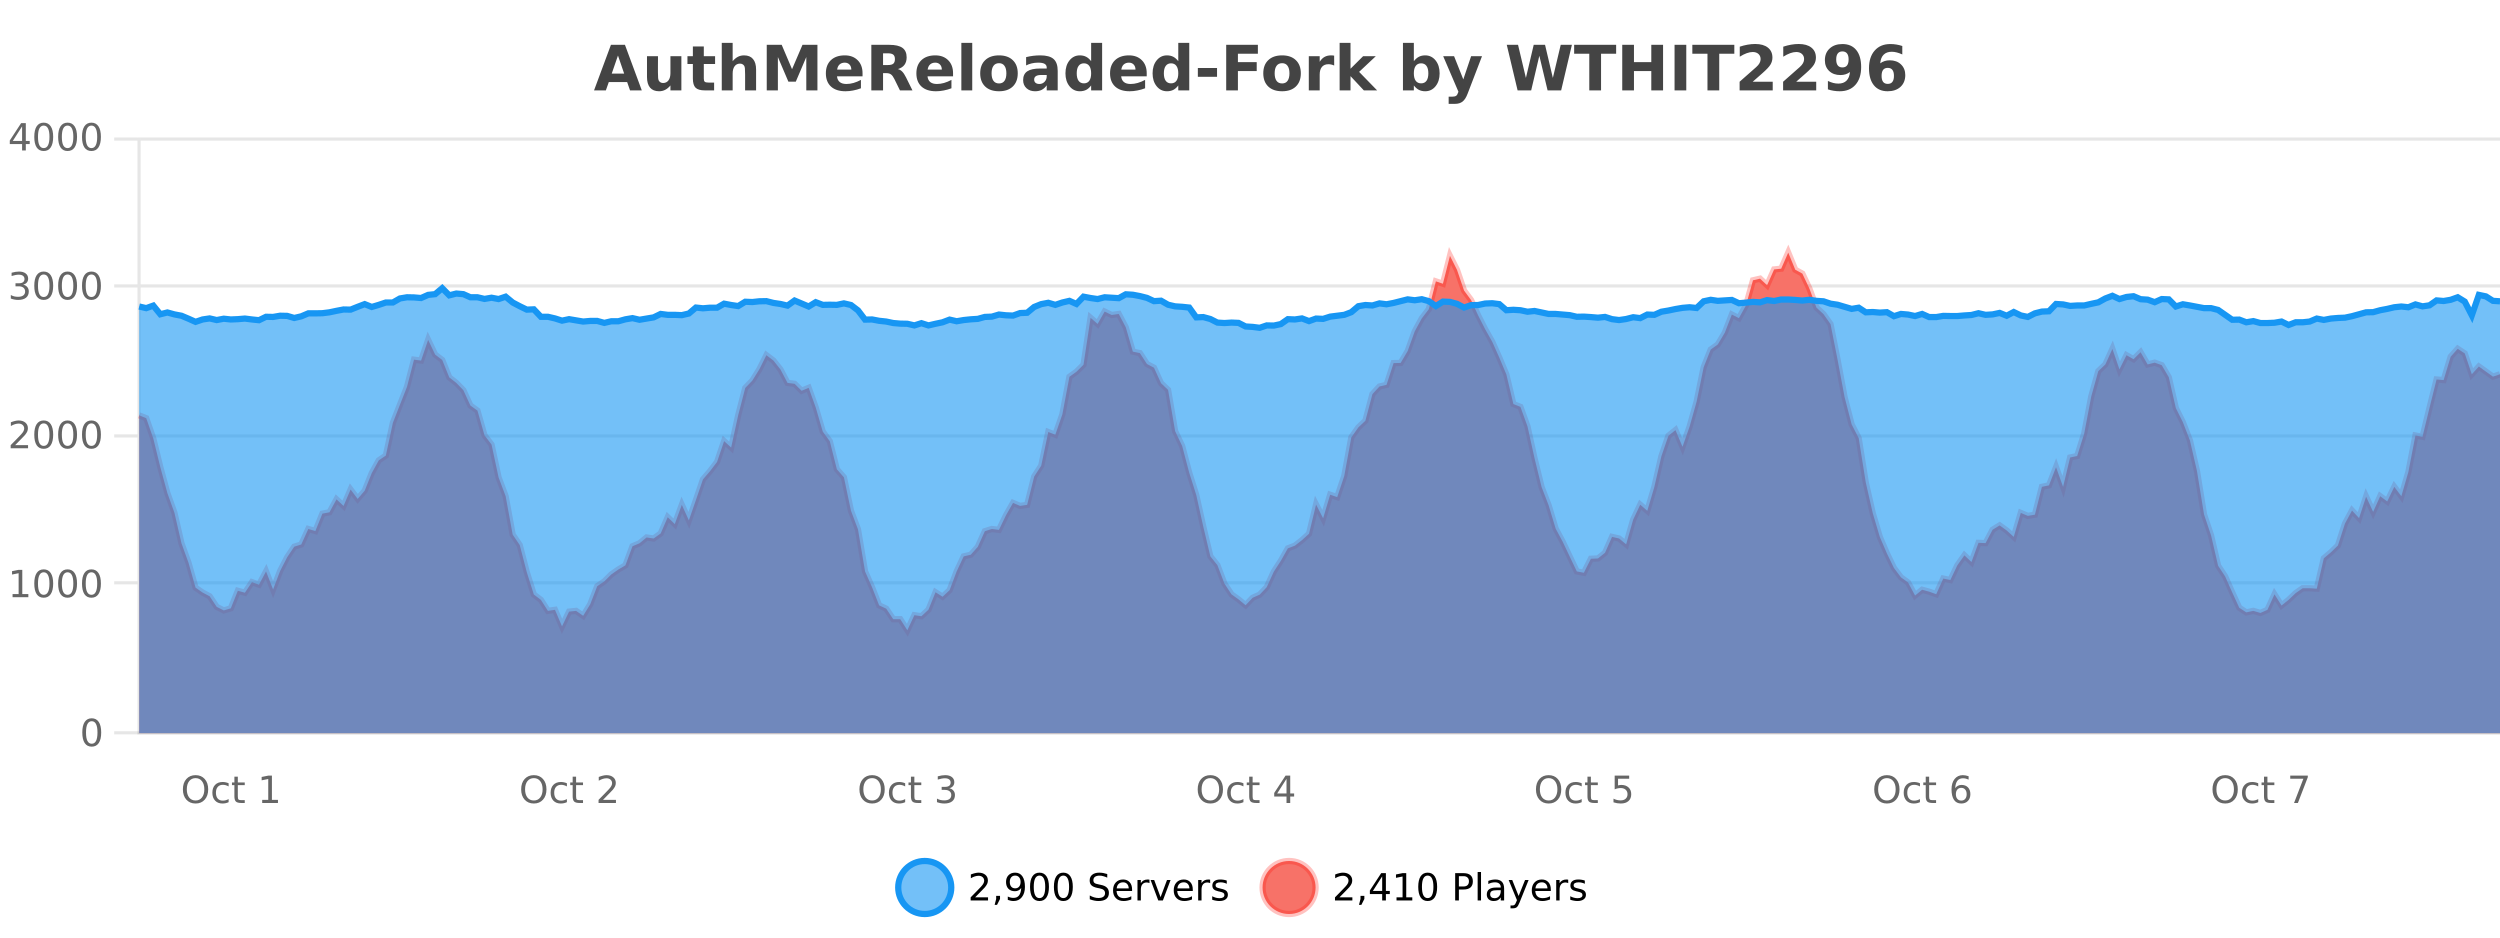 <?xml version="1.0" encoding="UTF-8"?>
<svg xmlns="http://www.w3.org/2000/svg" xmlns:xlink="http://www.w3.org/1999/xlink" width="800pt" height="300pt" viewBox="0 0 800 300" version="1.1">
<defs>
<clipPath id="clip1">
  <path d="M 259 263 L 333 263 L 333 300 L 259 300 Z M 259 263 "/>
</clipPath>
<clipPath id="clip2">
  <path d="M 375 263 L 450 263 L 450 300 L 375 300 Z M 375 263 "/>
</clipPath>
<clipPath id="clip3">
  <path d="M 44.539 80 L 800 80 L 800 234.602 L 44.539 234.602 Z M 44.539 80 "/>
</clipPath>
<clipPath id="clip4">
  <path d="M 43.539 52 L 800 52 L 800 230 L 43.539 230 Z M 43.539 52 "/>
</clipPath>
<clipPath id="clip5">
  <path d="M 44.539 92 L 800 92 L 800 234.602 L 44.539 234.602 Z M 44.539 92 "/>
</clipPath>
<clipPath id="clip6">
  <path d="M 43.539 63 L 800 63 L 800 134 L 43.539 134 Z M 43.539 63 "/>
</clipPath>
</defs>
<g id="surface972971">
<rect x="0" y="0" width="800" height="300" style="fill:rgb(100%,100%,100%);fill-opacity:1;stroke:none;"/>
<path style="fill:none;stroke-width:1;stroke-linecap:butt;stroke-linejoin:miter;stroke:rgb(0%,0%,0%);stroke-opacity:0.098;stroke-miterlimit:10;" d="M 45 234.5 L 800 234.5 "/>
<path style="fill:none;stroke-width:1;stroke-linecap:butt;stroke-linejoin:miter;stroke:rgb(0%,0%,0%);stroke-opacity:0.098;stroke-miterlimit:10;" d="M 36.539 234.5 L 44 234.5 "/>
<path style="fill:none;stroke-width:1;stroke-linecap:butt;stroke-linejoin:miter;stroke:rgb(0%,0%,0%);stroke-opacity:0.098;stroke-miterlimit:10;" d="M 45 186.5 L 800 186.5 "/>
<path style="fill:none;stroke-width:1;stroke-linecap:butt;stroke-linejoin:miter;stroke:rgb(0%,0%,0%);stroke-opacity:0.098;stroke-miterlimit:10;" d="M 36.539 186.5 L 44 186.5 "/>
<path style="fill:none;stroke-width:1;stroke-linecap:butt;stroke-linejoin:miter;stroke:rgb(0%,0%,0%);stroke-opacity:0.098;stroke-miterlimit:10;" d="M 45 139.5 L 800 139.5 "/>
<path style="fill:none;stroke-width:1;stroke-linecap:butt;stroke-linejoin:miter;stroke:rgb(0%,0%,0%);stroke-opacity:0.098;stroke-miterlimit:10;" d="M 36.539 139.5 L 44 139.5 "/>
<path style="fill:none;stroke-width:1;stroke-linecap:butt;stroke-linejoin:miter;stroke:rgb(0%,0%,0%);stroke-opacity:0.098;stroke-miterlimit:10;" d="M 45 91.5 L 800 91.5 "/>
<path style="fill:none;stroke-width:1;stroke-linecap:butt;stroke-linejoin:miter;stroke:rgb(0%,0%,0%);stroke-opacity:0.098;stroke-miterlimit:10;" d="M 36.539 91.5 L 44 91.5 "/>
<path style="fill:none;stroke-width:1;stroke-linecap:butt;stroke-linejoin:miter;stroke:rgb(0%,0%,0%);stroke-opacity:0.098;stroke-miterlimit:10;" d="M 45 44.5 L 800 44.5 "/>
<path style="fill:none;stroke-width:1;stroke-linecap:butt;stroke-linejoin:miter;stroke:rgb(0%,0%,0%);stroke-opacity:0.098;stroke-miterlimit:10;" d="M 36.539 44.5 L 44 44.5 "/>
<path style=" stroke:none;fill-rule:nonzero;fill:rgb(9.02%,58.824%,95.294%);fill-opacity:0.6;" d="M 304.402 284 C 304.402 288.688 300.605 292.484 295.918 292.484 C 291.234 292.484 287.434 288.688 287.434 284 C 287.434 279.312 291.234 275.516 295.918 275.516 C 300.605 275.516 304.402 279.312 304.402 284 Z M 304.402 284 "/>
<g clip-path="url(#clip1)" clip-rule="nonzero">
<path style="fill:none;stroke-width:2;stroke-linecap:butt;stroke-linejoin:miter;stroke:rgb(9.02%,58.824%,95.294%);stroke-opacity:1;stroke-miterlimit:10;" d="M 304.402 284 C 304.402 288.688 300.605 292.484 295.918 292.484 C 291.234 292.484 287.434 288.688 287.434 284 C 287.434 279.312 291.234 275.516 295.918 275.516 C 300.605 275.516 304.402 279.312 304.402 284 Z M 304.402 284 "/>
</g>
<path style=" stroke:none;fill-rule:nonzero;fill:rgb(0%,0%,0%);fill-opacity:1;" d="M 312.031 287.156 L 316.172 287.156 L 316.172 288.156 L 310.609 288.156 L 310.609 287.156 C 311.055 286.699 311.664 286.078 312.438 285.297 C 313.219 284.508 313.707 283.996 313.906 283.766 C 314.289 283.352 314.555 282.996 314.703 282.703 C 314.859 282.402 314.938 282.109 314.938 281.828 C 314.938 281.359 314.77 280.98 314.438 280.688 C 314.113 280.398 313.691 280.25 313.172 280.25 C 312.797 280.25 312.398 280.312 311.984 280.438 C 311.578 280.562 311.141 280.762 310.672 281.031 L 310.672 279.828 C 311.148 279.641 311.594 279.5 312 279.406 C 312.414 279.305 312.797 279.25 313.141 279.25 C 314.047 279.25 314.77 279.48 315.312 279.938 C 315.852 280.387 316.125 280.992 316.125 281.75 C 316.125 282.105 316.055 282.445 315.922 282.766 C 315.785 283.09 315.539 283.469 315.188 283.906 C 315.082 284.023 314.77 284.352 314.25 284.891 C 313.727 285.434 312.988 286.188 312.031 287.156 Z M 318.773 286.672 L 320.008 286.672 L 320.008 287.672 L 319.055 289.547 L 318.289 289.547 L 318.773 287.672 Z M 322.492 287.969 L 322.492 286.891 C 322.793 287.039 323.094 287.148 323.398 287.219 C 323.699 287.293 324 287.328 324.305 287.328 C 325.086 287.328 325.68 287.07 326.086 286.547 C 326.5 286.016 326.734 285.215 326.789 284.141 C 326.57 284.484 326.281 284.746 325.93 284.922 C 325.586 285.102 325.199 285.188 324.773 285.188 C 323.898 285.188 323.203 284.93 322.695 284.406 C 322.184 283.875 321.93 283.148 321.93 282.219 C 321.93 281.324 322.195 280.605 322.727 280.062 C 323.258 279.523 323.965 279.25 324.852 279.25 C 325.859 279.25 326.633 279.641 327.164 280.422 C 327.703 281.195 327.977 282.32 327.977 283.797 C 327.977 285.172 327.648 286.273 326.992 287.094 C 326.336 287.918 325.453 288.328 324.352 288.328 C 324.047 288.328 323.746 288.297 323.445 288.234 C 323.141 288.18 322.824 288.094 322.492 287.969 Z M 324.852 284.266 C 325.383 284.266 325.805 284.086 326.117 283.719 C 326.43 283.355 326.586 282.855 326.586 282.219 C 326.586 281.594 326.43 281.102 326.117 280.734 C 325.805 280.371 325.383 280.188 324.852 280.188 C 324.32 280.188 323.898 280.371 323.586 280.734 C 323.281 281.102 323.133 281.594 323.133 282.219 C 323.133 282.855 323.281 283.355 323.586 283.719 C 323.898 284.086 324.32 284.266 324.852 284.266 Z M 332.629 280.188 C 332.023 280.188 331.566 280.492 331.254 281.094 C 330.949 281.688 330.801 282.59 330.801 283.797 C 330.801 284.996 330.949 285.898 331.254 286.5 C 331.566 287.094 332.023 287.391 332.629 287.391 C 333.242 287.391 333.699 287.094 334.004 286.5 C 334.316 285.898 334.473 284.996 334.473 283.797 C 334.473 282.59 334.316 281.688 334.004 281.094 C 333.699 280.492 333.242 280.188 332.629 280.188 Z M 332.629 279.25 C 333.605 279.25 334.355 279.641 334.879 280.422 C 335.398 281.195 335.66 282.32 335.66 283.797 C 335.66 285.266 335.398 286.391 334.879 287.172 C 334.355 287.945 333.605 288.328 332.629 288.328 C 331.648 288.328 330.898 287.945 330.379 287.172 C 329.867 286.391 329.613 285.266 329.613 283.797 C 329.613 282.32 329.867 281.195 330.379 280.422 C 330.898 279.641 331.648 279.25 332.629 279.25 Z M 340.266 280.188 C 339.66 280.188 339.203 280.492 338.891 281.094 C 338.586 281.688 338.438 282.59 338.438 283.797 C 338.438 284.996 338.586 285.898 338.891 286.5 C 339.203 287.094 339.66 287.391 340.266 287.391 C 340.879 287.391 341.336 287.094 341.641 286.5 C 341.953 285.898 342.109 284.996 342.109 283.797 C 342.109 282.59 341.953 281.688 341.641 281.094 C 341.336 280.492 340.879 280.188 340.266 280.188 Z M 340.266 279.25 C 341.242 279.25 341.992 279.641 342.516 280.422 C 343.035 281.195 343.297 282.32 343.297 283.797 C 343.297 285.266 343.035 286.391 342.516 287.172 C 341.992 287.945 341.242 288.328 340.266 288.328 C 339.285 288.328 338.535 287.945 338.016 287.172 C 337.504 286.391 337.25 285.266 337.25 283.797 C 337.25 282.32 337.504 281.195 338.016 280.422 C 338.535 279.641 339.285 279.25 340.266 279.25 Z M 354.32 279.688 L 354.32 280.844 C 353.871 280.637 353.445 280.48 353.039 280.375 C 352.641 280.262 352.262 280.203 351.898 280.203 C 351.25 280.203 350.75 280.328 350.398 280.578 C 350.055 280.828 349.883 281.188 349.883 281.656 C 349.883 282.043 349.996 282.336 350.227 282.531 C 350.453 282.73 350.898 282.887 351.555 283 L 352.258 283.156 C 353.141 283.324 353.793 283.621 354.211 284.047 C 354.637 284.465 354.852 285.027 354.852 285.734 C 354.852 286.59 354.562 287.234 353.992 287.672 C 353.43 288.109 352.594 288.328 351.492 288.328 C 351.086 288.328 350.648 288.281 350.18 288.188 C 349.711 288.094 349.227 287.953 348.727 287.766 L 348.727 286.547 C 349.203 286.82 349.672 287.023 350.133 287.156 C 350.602 287.293 351.055 287.359 351.492 287.359 C 352.168 287.359 352.688 287.23 353.055 286.969 C 353.43 286.699 353.617 286.32 353.617 285.828 C 353.617 285.402 353.48 285.07 353.211 284.828 C 352.949 284.578 352.516 284.398 351.914 284.281 L 351.195 284.141 C 350.309 283.965 349.668 283.688 349.273 283.312 C 348.887 282.938 348.695 282.418 348.695 281.75 C 348.695 280.969 348.965 280.359 349.508 279.922 C 350.047 279.477 350.797 279.25 351.758 279.25 C 352.172 279.25 352.59 279.289 353.008 279.359 C 353.434 279.434 353.871 279.543 354.32 279.688 Z M 362.266 284.609 L 362.266 285.125 L 357.297 285.125 C 357.348 285.875 357.57 286.445 357.969 286.828 C 358.375 287.215 358.93 287.406 359.641 287.406 C 360.055 287.406 360.457 287.359 360.844 287.266 C 361.238 287.164 361.629 287.008 362.016 286.797 L 362.016 287.828 C 361.617 287.984 361.219 288.105 360.812 288.188 C 360.406 288.281 359.992 288.328 359.578 288.328 C 358.535 288.328 357.707 288.027 357.094 287.422 C 356.477 286.809 356.172 285.98 356.172 284.938 C 356.172 283.867 356.461 283.016 357.047 282.391 C 357.629 281.758 358.41 281.438 359.391 281.438 C 360.273 281.438 360.973 281.727 361.484 282.297 C 362.004 282.859 362.266 283.633 362.266 284.609 Z M 361.188 284.281 C 361.176 283.699 361.008 283.23 360.688 282.875 C 360.363 282.523 359.938 282.344 359.406 282.344 C 358.801 282.344 358.316 282.516 357.953 282.859 C 357.598 283.203 357.395 283.684 357.344 284.297 Z M 367.836 282.594 C 367.711 282.531 367.574 282.484 367.43 282.453 C 367.293 282.414 367.137 282.391 366.961 282.391 C 366.355 282.391 365.887 282.59 365.555 282.984 C 365.23 283.383 365.07 283.953 365.07 284.703 L 365.07 288.156 L 363.992 288.156 L 363.992 281.594 L 365.07 281.594 L 365.07 282.609 C 365.297 282.215 365.594 281.922 365.961 281.734 C 366.324 281.539 366.766 281.438 367.289 281.438 C 367.359 281.438 367.438 281.445 367.523 281.453 C 367.617 281.465 367.715 281.48 367.82 281.5 Z M 368.195 281.594 L 369.336 281.594 L 371.383 287.094 L 373.445 281.594 L 374.586 281.594 L 372.117 288.156 L 370.648 288.156 Z M 381.688 284.609 L 381.688 285.125 L 376.719 285.125 C 376.77 285.875 376.992 286.445 377.391 286.828 C 377.797 287.215 378.352 287.406 379.062 287.406 C 379.477 287.406 379.879 287.359 380.266 287.266 C 380.66 287.164 381.051 287.008 381.438 286.797 L 381.438 287.828 C 381.039 287.984 380.641 288.105 380.234 288.188 C 379.828 288.281 379.414 288.328 379 288.328 C 377.957 288.328 377.129 288.027 376.516 287.422 C 375.898 286.809 375.594 285.98 375.594 284.938 C 375.594 283.867 375.883 283.016 376.469 282.391 C 377.051 281.758 377.832 281.438 378.812 281.438 C 379.695 281.438 380.395 281.727 380.906 282.297 C 381.426 282.859 381.688 283.633 381.688 284.609 Z M 380.609 284.281 C 380.598 283.699 380.43 283.23 380.109 282.875 C 379.785 282.523 379.359 282.344 378.828 282.344 C 378.223 282.344 377.738 282.516 377.375 282.859 C 377.02 283.203 376.816 283.684 376.766 284.297 Z M 387.258 282.594 C 387.133 282.531 386.996 282.484 386.852 282.453 C 386.715 282.414 386.559 282.391 386.383 282.391 C 385.777 282.391 385.309 282.59 384.977 282.984 C 384.652 283.383 384.492 283.953 384.492 284.703 L 384.492 288.156 L 383.414 288.156 L 383.414 281.594 L 384.492 281.594 L 384.492 282.609 C 384.719 282.215 385.016 281.922 385.383 281.734 C 385.746 281.539 386.188 281.438 386.711 281.438 C 386.781 281.438 386.859 281.445 386.945 281.453 C 387.039 281.465 387.137 281.48 387.242 281.5 Z M 392.562 281.781 L 392.562 282.812 C 392.258 282.656 391.941 282.543 391.609 282.469 C 391.285 282.387 390.945 282.344 390.594 282.344 C 390.062 282.344 389.66 282.43 389.391 282.594 C 389.117 282.75 388.984 282.996 388.984 283.328 C 388.984 283.578 389.078 283.777 389.266 283.922 C 389.461 284.059 389.852 284.188 390.438 284.312 L 390.797 284.406 C 391.566 284.562 392.113 284.793 392.438 285.094 C 392.758 285.398 392.922 285.812 392.922 286.344 C 392.922 286.961 392.676 287.445 392.188 287.797 C 391.707 288.152 391.047 288.328 390.203 288.328 C 389.848 288.328 389.477 288.289 389.094 288.219 C 388.719 288.156 388.32 288.059 387.906 287.922 L 387.906 286.797 C 388.301 287.008 388.691 287.164 389.078 287.266 C 389.461 287.371 389.848 287.422 390.234 287.422 C 390.734 287.422 391.117 287.34 391.391 287.172 C 391.672 286.996 391.812 286.746 391.812 286.422 C 391.812 286.133 391.711 285.906 391.516 285.75 C 391.316 285.594 390.883 285.445 390.219 285.297 L 389.844 285.219 C 389.176 285.074 388.691 284.855 388.391 284.562 C 388.098 284.273 387.953 283.875 387.953 283.375 C 387.953 282.75 388.172 282.273 388.609 281.938 C 389.047 281.605 389.664 281.438 390.469 281.438 C 390.863 281.438 391.238 281.469 391.594 281.531 C 391.945 281.586 392.27 281.668 392.562 281.781 Z M 305.918 277.016 "/>
<path style=" stroke:none;fill-rule:nonzero;fill:rgb(96.863%,44.706%,40.784%);fill-opacity:1;" d="M 420.988 284 C 420.988 288.688 417.191 292.484 412.504 292.484 C 407.82 292.484 404.02 288.688 404.02 284 C 404.02 279.312 407.82 275.516 412.504 275.516 C 417.191 275.516 420.988 279.312 420.988 284 Z M 420.988 284 "/>
<g clip-path="url(#clip2)" clip-rule="nonzero">
<path style="fill:none;stroke-width:2;stroke-linecap:butt;stroke-linejoin:miter;stroke:rgb(100%,4.706%,0%);stroke-opacity:0.247;stroke-miterlimit:10;" d="M 420.988 284 C 420.988 288.688 417.191 292.484 412.504 292.484 C 407.82 292.484 404.02 288.688 404.02 284 C 404.02 279.312 407.82 275.516 412.504 275.516 C 417.191 275.516 420.988 279.312 420.988 284 Z M 420.988 284 "/>
</g>
<path style=" stroke:none;fill-rule:nonzero;fill:rgb(0%,0%,0%);fill-opacity:1;" d="M 428.617 287.156 L 432.758 287.156 L 432.758 288.156 L 427.195 288.156 L 427.195 287.156 C 427.641 286.699 428.25 286.078 429.023 285.297 C 429.805 284.508 430.293 283.996 430.492 283.766 C 430.875 283.352 431.141 282.996 431.289 282.703 C 431.445 282.402 431.523 282.109 431.523 281.828 C 431.523 281.359 431.355 280.98 431.023 280.688 C 430.699 280.398 430.277 280.25 429.758 280.25 C 429.383 280.25 428.984 280.312 428.57 280.438 C 428.164 280.562 427.727 280.762 427.258 281.031 L 427.258 279.828 C 427.734 279.641 428.18 279.5 428.586 279.406 C 429 279.305 429.383 279.25 429.727 279.25 C 430.633 279.25 431.355 279.48 431.898 279.938 C 432.438 280.387 432.711 280.992 432.711 281.75 C 432.711 282.105 432.641 282.445 432.508 282.766 C 432.371 283.09 432.125 283.469 431.773 283.906 C 431.668 284.023 431.355 284.352 430.836 284.891 C 430.312 285.434 429.574 286.188 428.617 287.156 Z M 435.359 286.672 L 436.594 286.672 L 436.594 287.672 L 435.641 289.547 L 434.875 289.547 L 435.359 287.672 Z M 442.297 280.438 L 439.312 285.109 L 442.297 285.109 Z M 441.984 279.406 L 443.484 279.406 L 443.484 285.109 L 444.734 285.109 L 444.734 286.094 L 443.484 286.094 L 443.484 288.156 L 442.297 288.156 L 442.297 286.094 L 438.359 286.094 L 438.359 284.953 Z M 446.887 287.156 L 448.824 287.156 L 448.824 280.484 L 446.715 280.906 L 446.715 279.828 L 448.809 279.406 L 449.996 279.406 L 449.996 287.156 L 451.934 287.156 L 451.934 288.156 L 446.887 288.156 Z M 456.852 280.188 C 456.246 280.188 455.789 280.492 455.477 281.094 C 455.172 281.688 455.023 282.59 455.023 283.797 C 455.023 284.996 455.172 285.898 455.477 286.5 C 455.789 287.094 456.246 287.391 456.852 287.391 C 457.465 287.391 457.922 287.094 458.227 286.5 C 458.539 285.898 458.695 284.996 458.695 283.797 C 458.695 282.59 458.539 281.688 458.227 281.094 C 457.922 280.492 457.465 280.188 456.852 280.188 Z M 456.852 279.25 C 457.828 279.25 458.578 279.641 459.102 280.422 C 459.621 281.195 459.883 282.32 459.883 283.797 C 459.883 285.266 459.621 286.391 459.102 287.172 C 458.578 287.945 457.828 288.328 456.852 288.328 C 455.871 288.328 455.121 287.945 454.602 287.172 C 454.09 286.391 453.836 285.266 453.836 283.797 C 453.836 282.32 454.09 281.195 454.602 280.422 C 455.121 279.641 455.871 279.25 456.852 279.25 Z M 466.844 280.375 L 466.844 283.672 L 468.328 283.672 C 468.879 283.672 469.305 283.531 469.609 283.25 C 469.91 282.961 470.062 282.547 470.062 282.016 C 470.062 281.496 469.91 281.094 469.609 280.812 C 469.305 280.523 468.879 280.375 468.328 280.375 Z M 465.656 279.406 L 468.328 279.406 C 469.316 279.406 470.062 279.633 470.562 280.078 C 471.062 280.516 471.312 281.164 471.312 282.016 C 471.312 282.883 471.062 283.539 470.562 283.984 C 470.062 284.422 469.316 284.641 468.328 284.641 L 466.844 284.641 L 466.844 288.156 L 465.656 288.156 Z M 472.848 279.031 L 473.926 279.031 L 473.926 288.156 L 472.848 288.156 Z M 479.164 284.859 C 478.297 284.859 477.695 284.961 477.352 285.156 C 477.016 285.355 476.852 285.695 476.852 286.172 C 476.852 286.559 476.977 286.867 477.227 287.094 C 477.484 287.312 477.828 287.422 478.258 287.422 C 478.859 287.422 479.34 287.215 479.695 286.797 C 480.059 286.371 480.242 285.805 480.242 285.094 L 480.242 284.859 Z M 481.32 284.406 L 481.32 288.156 L 480.242 288.156 L 480.242 287.156 C 479.992 287.555 479.684 287.852 479.32 288.047 C 478.953 288.234 478.508 288.328 477.977 288.328 C 477.297 288.328 476.762 288.141 476.367 287.766 C 475.969 287.383 475.773 286.875 475.773 286.25 C 475.773 285.512 476.016 284.953 476.508 284.578 C 477.008 284.203 477.746 284.016 478.727 284.016 L 480.242 284.016 L 480.242 283.906 C 480.242 283.406 480.074 283.023 479.742 282.75 C 479.418 282.48 478.965 282.344 478.383 282.344 C 478.008 282.344 477.637 282.391 477.273 282.484 C 476.918 282.578 476.578 282.715 476.258 282.891 L 476.258 281.891 C 476.652 281.734 477.031 281.621 477.398 281.547 C 477.773 281.477 478.137 281.438 478.492 281.438 C 479.438 281.438 480.148 281.684 480.617 282.172 C 481.086 282.664 481.32 283.406 481.32 284.406 Z M 486.27 288.766 C 485.965 289.547 485.668 290.055 485.379 290.297 C 485.086 290.535 484.699 290.656 484.223 290.656 L 483.363 290.656 L 483.363 289.75 L 483.988 289.75 C 484.289 289.75 484.52 289.676 484.676 289.531 C 484.84 289.395 485.023 289.066 485.223 288.547 L 485.426 288.047 L 482.77 281.594 L 483.91 281.594 L 485.957 286.719 L 488.02 281.594 L 489.16 281.594 Z M 496.262 284.609 L 496.262 285.125 L 491.293 285.125 C 491.344 285.875 491.566 286.445 491.965 286.828 C 492.371 287.215 492.926 287.406 493.637 287.406 C 494.051 287.406 494.453 287.359 494.84 287.266 C 495.234 287.164 495.625 287.008 496.012 286.797 L 496.012 287.828 C 495.613 287.984 495.215 288.105 494.809 288.188 C 494.402 288.281 493.988 288.328 493.574 288.328 C 492.531 288.328 491.703 288.027 491.09 287.422 C 490.473 286.809 490.168 285.98 490.168 284.938 C 490.168 283.867 490.457 283.016 491.043 282.391 C 491.625 281.758 492.406 281.438 493.387 281.438 C 494.27 281.438 494.969 281.727 495.48 282.297 C 496 282.859 496.262 283.633 496.262 284.609 Z M 495.184 284.281 C 495.172 283.699 495.004 283.23 494.684 282.875 C 494.359 282.523 493.934 282.344 493.402 282.344 C 492.797 282.344 492.312 282.516 491.949 282.859 C 491.594 283.203 491.391 283.684 491.34 284.297 Z M 501.832 282.594 C 501.707 282.531 501.57 282.484 501.426 282.453 C 501.289 282.414 501.133 282.391 500.957 282.391 C 500.352 282.391 499.883 282.59 499.551 282.984 C 499.227 283.383 499.066 283.953 499.066 284.703 L 499.066 288.156 L 497.988 288.156 L 497.988 281.594 L 499.066 281.594 L 499.066 282.609 C 499.293 282.215 499.59 281.922 499.957 281.734 C 500.32 281.539 500.762 281.438 501.285 281.438 C 501.355 281.438 501.434 281.445 501.52 281.453 C 501.613 281.465 501.711 281.48 501.816 281.5 Z M 507.141 281.781 L 507.141 282.812 C 506.836 282.656 506.52 282.543 506.188 282.469 C 505.863 282.387 505.523 282.344 505.172 282.344 C 504.641 282.344 504.238 282.43 503.969 282.594 C 503.695 282.75 503.562 282.996 503.562 283.328 C 503.562 283.578 503.656 283.777 503.844 283.922 C 504.039 284.059 504.43 284.188 505.016 284.312 L 505.375 284.406 C 506.145 284.562 506.691 284.793 507.016 285.094 C 507.336 285.398 507.5 285.812 507.5 286.344 C 507.5 286.961 507.254 287.445 506.766 287.797 C 506.285 288.152 505.625 288.328 504.781 288.328 C 504.426 288.328 504.055 288.289 503.672 288.219 C 503.297 288.156 502.898 288.059 502.484 287.922 L 502.484 286.797 C 502.879 287.008 503.27 287.164 503.656 287.266 C 504.039 287.371 504.426 287.422 504.812 287.422 C 505.312 287.422 505.695 287.34 505.969 287.172 C 506.25 286.996 506.391 286.746 506.391 286.422 C 506.391 286.133 506.289 285.906 506.094 285.75 C 505.895 285.594 505.461 285.445 504.797 285.297 L 504.422 285.219 C 503.754 285.074 503.27 284.855 502.969 284.562 C 502.676 284.273 502.531 283.875 502.531 283.375 C 502.531 282.75 502.75 282.273 503.188 281.938 C 503.625 281.605 504.242 281.438 505.047 281.438 C 505.441 281.438 505.816 281.469 506.172 281.531 C 506.523 281.586 506.848 281.668 507.141 281.781 Z M 422.504 277.016 "/>
<path style=" stroke:none;fill-rule:nonzero;fill:rgb(26.667%,26.667%,26.667%);fill-opacity:1;" d="M 200.688 26.266 L 194.812 26.266 L 193.875 28.922 L 190.094 28.922 L 195.5 14.344 L 199.984 14.344 L 205.375 28.922 L 201.609 28.922 Z M 195.75 23.562 L 199.734 23.562 L 197.75 17.766 Z M 207.039 24.656 L 207.039 17.984 L 210.555 17.984 L 210.555 19.078 C 210.555 19.672 210.547 20.418 210.539 21.312 C 210.539 22.211 210.539 22.805 210.539 23.094 C 210.539 23.98 210.559 24.617 210.602 25 C 210.652 25.387 210.73 25.668 210.836 25.844 C 210.98 26.074 211.168 26.25 211.398 26.375 C 211.625 26.5 211.891 26.562 212.195 26.562 C 212.922 26.562 213.496 26.281 213.914 25.719 C 214.328 25.156 214.539 24.383 214.539 23.391 L 214.539 17.984 L 218.039 17.984 L 218.039 28.922 L 214.539 28.922 L 214.539 27.344 C 214.008 27.98 213.445 28.449 212.852 28.75 C 212.266 29.051 211.621 29.203 210.914 29.203 C 209.652 29.203 208.688 28.82 208.023 28.047 C 207.367 27.266 207.039 26.137 207.039 24.656 Z M 225.219 14.875 L 225.219 17.984 L 228.828 17.984 L 228.828 20.484 L 225.219 20.484 L 225.219 25.125 C 225.219 25.637 225.316 25.98 225.516 26.156 C 225.723 26.336 226.125 26.422 226.719 26.422 L 228.516 26.422 L 228.516 28.922 L 225.516 28.922 C 224.141 28.922 223.16 28.637 222.578 28.062 C 222.004 27.48 221.719 26.5 221.719 25.125 L 221.719 20.484 L 219.984 20.484 L 219.984 17.984 L 221.719 17.984 L 221.719 14.875 Z M 241.949 22.266 L 241.949 28.922 L 238.434 28.922 L 238.434 23.844 C 238.434 22.887 238.41 22.23 238.371 21.875 C 238.328 21.512 238.254 21.246 238.152 21.078 C 238.016 20.852 237.828 20.672 237.59 20.547 C 237.359 20.422 237.094 20.359 236.793 20.359 C 236.062 20.359 235.488 20.641 235.074 21.203 C 234.656 21.766 234.449 22.547 234.449 23.547 L 234.449 28.922 L 230.965 28.922 L 230.965 13.719 L 234.449 13.719 L 234.449 19.578 C 234.98 18.945 235.543 18.477 236.137 18.172 C 236.73 17.871 237.379 17.719 238.09 17.719 C 239.359 17.719 240.316 18.109 240.965 18.891 C 241.621 19.664 241.949 20.789 241.949 22.266 Z M 245.359 14.344 L 250.141 14.344 L 253.453 22.141 L 256.797 14.344 L 261.578 14.344 L 261.578 28.922 L 258.016 28.922 L 258.016 18.25 L 254.656 26.125 L 252.281 26.125 L 248.922 18.25 L 248.922 28.922 L 245.359 28.922 Z M 276.012 23.422 L 276.012 24.422 L 267.84 24.422 C 267.922 25.246 268.219 25.859 268.73 26.266 C 269.238 26.672 269.949 26.875 270.855 26.875 C 271.594 26.875 272.348 26.766 273.121 26.547 C 273.891 26.328 274.684 26 275.496 25.562 L 275.496 28.25 C 274.672 28.562 273.844 28.797 273.012 28.953 C 272.188 29.117 271.363 29.203 270.543 29.203 C 268.562 29.203 267.02 28.703 265.918 27.703 C 264.824 26.695 264.277 25.281 264.277 23.469 C 264.277 21.68 264.812 20.273 265.887 19.25 C 266.969 18.23 268.453 17.719 270.34 17.719 C 272.059 17.719 273.434 18.242 274.465 19.281 C 275.496 20.312 276.012 21.695 276.012 23.422 Z M 272.418 22.266 C 272.418 21.602 272.223 21.062 271.84 20.656 C 271.453 20.25 270.949 20.047 270.324 20.047 C 269.645 20.047 269.094 20.242 268.668 20.625 C 268.25 21 267.988 21.547 267.887 22.266 Z M 284.156 20.812 C 284.945 20.812 285.516 20.668 285.859 20.375 C 286.203 20.074 286.375 19.59 286.375 18.922 C 286.375 18.258 286.203 17.781 285.859 17.5 C 285.516 17.211 284.945 17.062 284.156 17.062 L 282.578 17.062 L 282.578 20.812 Z M 282.578 23.406 L 282.578 28.922 L 278.828 28.922 L 278.828 14.344 L 284.562 14.344 C 286.477 14.344 287.883 14.668 288.781 15.312 C 289.676 15.961 290.125 16.977 290.125 18.359 C 290.125 19.328 289.891 20.125 289.422 20.75 C 288.961 21.367 288.266 21.82 287.328 22.109 C 287.836 22.227 288.297 22.492 288.703 22.906 C 289.109 23.312 289.52 23.938 289.938 24.781 L 291.984 28.922 L 287.984 28.922 L 286.203 25.297 C 285.848 24.57 285.484 24.074 285.109 23.812 C 284.742 23.543 284.254 23.406 283.641 23.406 Z M 304.977 23.422 L 304.977 24.422 L 296.805 24.422 C 296.887 25.246 297.184 25.859 297.695 26.266 C 298.203 26.672 298.914 26.875 299.82 26.875 C 300.559 26.875 301.312 26.766 302.086 26.547 C 302.855 26.328 303.648 26 304.461 25.562 L 304.461 28.25 C 303.637 28.562 302.809 28.797 301.977 28.953 C 301.152 29.117 300.328 29.203 299.508 29.203 C 297.527 29.203 295.984 28.703 294.883 27.703 C 293.789 26.695 293.242 25.281 293.242 23.469 C 293.242 21.68 293.777 20.273 294.852 19.25 C 295.934 18.23 297.418 17.719 299.305 17.719 C 301.023 17.719 302.398 18.242 303.43 19.281 C 304.461 20.312 304.977 21.695 304.977 23.422 Z M 301.383 22.266 C 301.383 21.602 301.188 21.062 300.805 20.656 C 300.418 20.25 299.914 20.047 299.289 20.047 C 298.609 20.047 298.059 20.242 297.633 20.625 C 297.215 21 296.953 21.547 296.852 22.266 Z M 307.633 13.719 L 311.117 13.719 L 311.117 28.922 L 307.633 28.922 Z M 319.695 20.219 C 318.914 20.219 318.32 20.5 317.914 21.062 C 317.508 21.617 317.305 22.418 317.305 23.469 C 317.305 24.512 317.508 25.312 317.914 25.875 C 318.32 26.43 318.914 26.703 319.695 26.703 C 320.453 26.703 321.031 26.43 321.43 25.875 C 321.836 25.312 322.039 24.512 322.039 23.469 C 322.039 22.418 321.836 21.617 321.43 21.062 C 321.031 20.5 320.453 20.219 319.695 20.219 Z M 319.695 17.719 C 321.57 17.719 323.031 18.23 324.086 19.25 C 325.148 20.262 325.68 21.668 325.68 23.469 C 325.68 25.262 325.148 26.668 324.086 27.688 C 323.031 28.699 321.57 29.203 319.695 29.203 C 317.797 29.203 316.32 28.699 315.258 27.688 C 314.195 26.668 313.664 25.262 313.664 23.469 C 313.664 21.668 314.195 20.262 315.258 19.25 C 316.32 18.23 317.797 17.719 319.695 17.719 Z M 333.121 24 C 332.391 24 331.844 24.125 331.48 24.375 C 331.113 24.617 330.934 24.98 330.934 25.469 C 330.934 25.906 331.078 26.25 331.371 26.5 C 331.672 26.75 332.082 26.875 332.605 26.875 C 333.262 26.875 333.812 26.641 334.262 26.172 C 334.719 25.703 334.949 25.117 334.949 24.406 L 334.949 24 Z M 338.465 22.688 L 338.465 28.922 L 334.949 28.922 L 334.949 27.297 C 334.48 27.965 333.949 28.449 333.355 28.75 C 332.77 29.051 332.059 29.203 331.215 29.203 C 330.09 29.203 329.172 28.875 328.465 28.219 C 327.754 27.555 327.402 26.695 327.402 25.641 C 327.402 24.359 327.84 23.422 328.715 22.828 C 329.598 22.227 330.988 21.922 332.887 21.922 L 334.949 21.922 L 334.949 21.641 C 334.949 21.09 334.73 20.688 334.293 20.438 C 333.855 20.18 333.172 20.047 332.246 20.047 C 331.496 20.047 330.797 20.125 330.152 20.281 C 329.504 20.43 328.906 20.648 328.355 20.938 L 328.355 18.281 C 329.105 18.094 329.855 17.953 330.605 17.859 C 331.363 17.766 332.125 17.719 332.887 17.719 C 334.855 17.719 336.277 18.109 337.152 18.891 C 338.027 19.664 338.465 20.93 338.465 22.688 Z M 349.164 19.578 L 349.164 13.719 L 352.68 13.719 L 352.68 28.922 L 349.164 28.922 L 349.164 27.344 C 348.684 27.992 348.152 28.465 347.57 28.766 C 346.984 29.055 346.312 29.203 345.555 29.203 C 344.211 29.203 343.105 28.668 342.242 27.594 C 341.375 26.523 340.945 25.148 340.945 23.469 C 340.945 21.781 341.375 20.402 342.242 19.328 C 343.105 18.258 344.211 17.719 345.555 17.719 C 346.312 17.719 346.984 17.871 347.57 18.172 C 348.152 18.477 348.684 18.945 349.164 19.578 Z M 346.852 26.672 C 347.602 26.672 348.172 26.402 348.57 25.859 C 348.965 25.309 349.164 24.512 349.164 23.469 C 349.164 22.43 348.965 21.637 348.57 21.094 C 348.172 20.543 347.602 20.266 346.852 20.266 C 346.109 20.266 345.543 20.543 345.148 21.094 C 344.75 21.637 344.555 22.43 344.555 23.469 C 344.555 24.512 344.75 25.309 345.148 25.859 C 345.543 26.402 346.109 26.672 346.852 26.672 Z M 366.949 23.422 L 366.949 24.422 L 358.777 24.422 C 358.859 25.246 359.156 25.859 359.668 26.266 C 360.176 26.672 360.887 26.875 361.793 26.875 C 362.531 26.875 363.285 26.766 364.059 26.547 C 364.828 26.328 365.621 26 366.434 25.562 L 366.434 28.25 C 365.609 28.562 364.781 28.797 363.949 28.953 C 363.125 29.117 362.301 29.203 361.48 29.203 C 359.5 29.203 357.957 28.703 356.855 27.703 C 355.762 26.695 355.215 25.281 355.215 23.469 C 355.215 21.68 355.75 20.273 356.824 19.25 C 357.906 18.23 359.391 17.719 361.277 17.719 C 362.996 17.719 364.371 18.242 365.402 19.281 C 366.434 20.312 366.949 21.695 366.949 23.422 Z M 363.355 22.266 C 363.355 21.602 363.16 21.062 362.777 20.656 C 362.391 20.25 361.887 20.047 361.262 20.047 C 360.582 20.047 360.031 20.242 359.605 20.625 C 359.188 21 358.926 21.547 358.824 22.266 Z M 377.047 19.578 L 377.047 13.719 L 380.562 13.719 L 380.562 28.922 L 377.047 28.922 L 377.047 27.344 C 376.566 27.992 376.035 28.465 375.453 28.766 C 374.867 29.055 374.195 29.203 373.438 29.203 C 372.094 29.203 370.988 28.668 370.125 27.594 C 369.258 26.523 368.828 25.148 368.828 23.469 C 368.828 21.781 369.258 20.402 370.125 19.328 C 370.988 18.258 372.094 17.719 373.438 17.719 C 374.195 17.719 374.867 17.871 375.453 18.172 C 376.035 18.477 376.566 18.945 377.047 19.578 Z M 374.734 26.672 C 375.484 26.672 376.055 26.402 376.453 25.859 C 376.848 25.309 377.047 24.512 377.047 23.469 C 377.047 22.43 376.848 21.637 376.453 21.094 C 376.055 20.543 375.484 20.266 374.734 20.266 C 373.992 20.266 373.426 20.543 373.031 21.094 C 372.633 21.637 372.438 22.43 372.438 23.469 C 372.438 24.512 372.633 25.309 373.031 25.859 C 373.426 26.402 373.992 26.672 374.734 26.672 Z M 383.312 21.75 L 389.453 21.75 L 389.453 24.578 L 383.312 24.578 Z M 392.383 14.344 L 402.523 14.344 L 402.523 17.188 L 396.133 17.188 L 396.133 19.891 L 402.148 19.891 L 402.148 22.734 L 396.133 22.734 L 396.133 28.922 L 392.383 28.922 Z M 410.281 20.219 C 409.5 20.219 408.906 20.5 408.5 21.062 C 408.094 21.617 407.891 22.418 407.891 23.469 C 407.891 24.512 408.094 25.312 408.5 25.875 C 408.906 26.43 409.5 26.703 410.281 26.703 C 411.039 26.703 411.617 26.43 412.016 25.875 C 412.422 25.312 412.625 24.512 412.625 23.469 C 412.625 22.418 412.422 21.617 412.016 21.062 C 411.617 20.5 411.039 20.219 410.281 20.219 Z M 410.281 17.719 C 412.156 17.719 413.617 18.23 414.672 19.25 C 415.734 20.262 416.266 21.668 416.266 23.469 C 416.266 25.262 415.734 26.668 414.672 27.688 C 413.617 28.699 412.156 29.203 410.281 29.203 C 408.383 29.203 406.906 28.699 405.844 27.688 C 404.781 26.668 404.25 25.262 404.25 23.469 C 404.25 21.668 404.781 20.262 405.844 19.25 C 406.906 18.23 408.383 17.719 410.281 17.719 Z M 426.941 20.969 C 426.629 20.824 426.32 20.719 426.02 20.656 C 425.715 20.586 425.414 20.547 425.113 20.547 C 424.207 20.547 423.508 20.836 423.02 21.406 C 422.539 21.98 422.301 22.805 422.301 23.875 L 422.301 28.922 L 418.816 28.922 L 418.816 17.984 L 422.301 17.984 L 422.301 19.781 C 422.746 19.062 423.262 18.543 423.848 18.219 C 424.43 17.887 425.129 17.719 425.941 17.719 C 426.066 17.719 426.195 17.727 426.332 17.734 C 426.465 17.746 426.664 17.766 426.926 17.797 Z M 428.68 13.719 L 432.164 13.719 L 432.164 22 L 436.195 17.984 L 440.258 17.984 L 434.914 23 L 440.68 28.922 L 436.43 28.922 L 432.164 24.359 L 432.164 28.922 L 428.68 28.922 Z M 454.758 26.672 C 455.508 26.672 456.078 26.402 456.477 25.859 C 456.871 25.309 457.07 24.512 457.07 23.469 C 457.07 22.43 456.871 21.637 456.477 21.094 C 456.078 20.543 455.508 20.266 454.758 20.266 C 454.008 20.266 453.43 20.543 453.023 21.094 C 452.625 21.637 452.43 22.43 452.43 23.469 C 452.43 24.5 452.625 25.293 453.023 25.844 C 453.43 26.398 454.008 26.672 454.758 26.672 Z M 452.43 19.578 C 452.918 18.945 453.453 18.477 454.039 18.172 C 454.621 17.871 455.293 17.719 456.055 17.719 C 457.406 17.719 458.516 18.258 459.383 19.328 C 460.246 20.402 460.68 21.781 460.68 23.469 C 460.68 25.148 460.246 26.523 459.383 27.594 C 458.516 28.668 457.406 29.203 456.055 29.203 C 455.293 29.203 454.621 29.051 454.039 28.75 C 453.453 28.449 452.918 27.98 452.43 27.344 L 452.43 28.922 L 448.945 28.922 L 448.945 13.719 L 452.43 13.719 Z M 461.82 17.984 L 465.305 17.984 L 468.258 25.406 L 470.758 17.984 L 474.242 17.984 L 469.648 29.953 C 469.188 31.172 468.648 32.02 468.023 32.5 C 467.406 32.988 466.602 33.234 465.602 33.234 L 463.57 33.234 L 463.57 30.938 L 464.664 30.938 C 465.258 30.938 465.688 30.844 465.961 30.656 C 466.23 30.469 466.438 30.129 466.586 29.641 L 466.695 29.344 Z M 482.164 14.344 L 485.773 14.344 L 488.289 24.938 L 490.789 14.344 L 494.414 14.344 L 496.914 24.938 L 499.43 14.344 L 503.008 14.344 L 499.57 28.922 L 495.227 28.922 L 492.586 17.844 L 489.977 28.922 L 485.633 28.922 Z M 503.727 14.344 L 517.164 14.344 L 517.164 17.188 L 512.336 17.188 L 512.336 28.922 L 508.57 28.922 L 508.57 17.188 L 503.727 17.188 Z M 519.117 14.344 L 522.867 14.344 L 522.867 19.891 L 528.414 19.891 L 528.414 14.344 L 532.18 14.344 L 532.18 28.922 L 528.414 28.922 L 528.414 22.734 L 522.867 22.734 L 522.867 28.922 L 519.117 28.922 Z M 535.859 14.344 L 539.609 14.344 L 539.609 28.922 L 535.859 28.922 Z M 541.547 14.344 L 554.984 14.344 L 554.984 17.188 L 550.156 17.188 L 550.156 28.922 L 546.391 28.922 L 546.391 17.188 L 541.547 17.188 Z M 560.863 26.156 L 567.27 26.156 L 567.27 28.922 L 556.676 28.922 L 556.676 26.156 L 562.004 21.453 C 562.48 21.027 562.832 20.609 563.051 20.203 C 563.277 19.789 563.395 19.359 563.395 18.922 C 563.395 18.234 563.164 17.684 562.707 17.266 C 562.246 16.852 561.637 16.641 560.879 16.641 C 560.293 16.641 559.652 16.766 558.957 17.016 C 558.258 17.266 557.512 17.641 556.723 18.141 L 556.723 14.938 C 557.566 14.656 558.398 14.445 559.223 14.297 C 560.055 14.152 560.867 14.078 561.66 14.078 C 563.41 14.078 564.762 14.465 565.723 15.234 C 566.691 15.996 567.176 17.062 567.176 18.438 C 567.176 19.242 566.965 19.984 566.551 20.672 C 566.145 21.352 565.285 22.266 563.973 23.422 Z M 574.781 26.156 L 581.188 26.156 L 581.188 28.922 L 570.594 28.922 L 570.594 26.156 L 575.922 21.453 C 576.398 21.027 576.75 20.609 576.969 20.203 C 577.195 19.789 577.312 19.359 577.312 18.922 C 577.312 18.234 577.082 17.684 576.625 17.266 C 576.164 16.852 575.555 16.641 574.797 16.641 C 574.211 16.641 573.57 16.766 572.875 17.016 C 572.176 17.266 571.43 17.641 570.641 18.141 L 570.641 14.938 C 571.484 14.656 572.316 14.445 573.141 14.297 C 573.973 14.152 574.785 14.078 575.578 14.078 C 577.328 14.078 578.68 14.465 579.641 15.234 C 580.609 15.996 581.094 17.062 581.094 18.438 C 581.094 19.242 580.883 19.984 580.469 20.672 C 580.062 21.352 579.203 22.266 577.891 23.422 Z M 584.93 28.594 L 584.93 25.906 C 585.531 26.188 586.105 26.402 586.648 26.547 C 587.199 26.684 587.742 26.75 588.273 26.75 C 589.387 26.75 590.258 26.438 590.883 25.812 C 591.508 25.188 591.875 24.266 591.992 23.047 C 591.555 23.371 591.078 23.617 590.57 23.781 C 590.07 23.938 589.527 24.016 588.945 24.016 C 587.453 24.016 586.25 23.586 585.336 22.719 C 584.418 21.844 583.961 20.699 583.961 19.281 C 583.961 17.711 584.469 16.453 585.492 15.516 C 586.512 14.57 587.875 14.094 589.586 14.094 C 591.492 14.094 592.965 14.734 594.008 16.016 C 595.047 17.297 595.57 19.109 595.57 21.453 C 595.57 23.871 594.961 25.766 593.742 27.141 C 592.523 28.516 590.852 29.203 588.727 29.203 C 588.047 29.203 587.398 29.148 586.773 29.047 C 586.148 28.953 585.531 28.805 584.93 28.594 Z M 589.57 21.578 C 590.227 21.578 590.719 21.367 591.055 20.938 C 591.387 20.512 591.555 19.871 591.555 19.016 C 591.555 18.172 591.387 17.539 591.055 17.109 C 590.719 16.672 590.227 16.453 589.57 16.453 C 588.914 16.453 588.418 16.672 588.086 17.109 C 587.75 17.539 587.586 18.172 587.586 19.016 C 587.586 19.871 587.75 20.512 588.086 20.938 C 588.418 21.367 588.914 21.578 589.57 21.578 Z M 604.078 21.719 C 603.422 21.719 602.926 21.934 602.594 22.359 C 602.27 22.789 602.109 23.43 602.109 24.281 C 602.109 25.137 602.27 25.777 602.594 26.203 C 602.926 26.633 603.422 26.844 604.078 26.844 C 604.742 26.844 605.238 26.633 605.562 26.203 C 605.895 25.777 606.062 25.137 606.062 24.281 C 606.062 23.43 605.895 22.789 605.562 22.359 C 605.238 21.934 604.742 21.719 604.078 21.719 Z M 608.734 14.719 L 608.734 17.422 C 608.109 17.133 607.52 16.918 606.969 16.781 C 606.426 16.637 605.895 16.562 605.375 16.562 C 604.258 16.562 603.391 16.875 602.766 17.5 C 602.141 18.117 601.773 19.039 601.672 20.266 C 602.098 19.945 602.562 19.703 603.062 19.547 C 603.562 19.383 604.109 19.297 604.703 19.297 C 606.191 19.297 607.395 19.734 608.312 20.609 C 609.227 21.484 609.688 22.625 609.688 24.031 C 609.688 25.594 609.176 26.852 608.156 27.797 C 607.133 28.734 605.766 29.203 604.047 29.203 C 602.148 29.203 600.68 28.562 599.641 27.281 C 598.598 26 598.078 24.188 598.078 21.844 C 598.078 19.438 598.688 17.547 599.906 16.172 C 601.125 14.789 602.789 14.094 604.906 14.094 C 605.57 14.094 606.219 14.148 606.844 14.25 C 607.477 14.355 608.109 14.512 608.734 14.719 Z M 190 10.359 "/>
<path style="fill:none;stroke-width:1;stroke-linecap:butt;stroke-linejoin:miter;stroke:rgb(0%,0%,0%);stroke-opacity:0.098;stroke-miterlimit:10;" d="M 44 234.5 L 801 234.5 "/>
<path style=" stroke:none;fill-rule:nonzero;fill:rgb(40%,40%,40%);fill-opacity:1;" d="M 62.59 249 C 61.723 249 61.035 249.324 60.527 249.969 C 60.027 250.605 59.777 251.48 59.777 252.594 C 59.777 253.688 60.027 254.559 60.527 255.203 C 61.035 255.84 61.723 256.156 62.59 256.156 C 63.441 256.156 64.121 255.84 64.621 255.203 C 65.129 254.559 65.387 253.688 65.387 252.594 C 65.387 251.48 65.129 250.605 64.621 249.969 C 64.121 249.324 63.441 249 62.59 249 Z M 62.59 248.047 C 63.809 248.047 64.781 248.461 65.512 249.281 C 66.25 250.105 66.621 251.211 66.621 252.594 C 66.621 253.969 66.25 255.07 65.512 255.891 C 64.781 256.715 63.809 257.125 62.59 257.125 C 61.359 257.125 60.375 256.715 59.637 255.891 C 58.895 255.07 58.527 253.969 58.527 252.594 C 58.527 251.211 58.895 250.105 59.637 249.281 C 60.375 248.461 61.359 248.047 62.59 248.047 Z M 73.16 250.641 L 73.16 251.656 C 72.848 251.48 72.539 251.352 72.238 251.266 C 71.934 251.184 71.629 251.141 71.316 251.141 C 70.605 251.141 70.059 251.367 69.676 251.812 C 69.289 252.25 69.098 252.871 69.098 253.672 C 69.098 254.477 69.289 255.102 69.676 255.547 C 70.059 255.984 70.605 256.203 71.316 256.203 C 71.629 256.203 71.934 256.164 72.238 256.078 C 72.539 255.996 72.848 255.871 73.16 255.703 L 73.16 256.703 C 72.855 256.84 72.543 256.945 72.223 257.016 C 71.898 257.086 71.555 257.125 71.191 257.125 C 70.199 257.125 69.414 256.82 68.832 256.203 C 68.246 255.578 67.957 254.734 67.957 253.672 C 67.957 252.609 68.246 251.773 68.832 251.156 C 69.426 250.543 70.238 250.234 71.27 250.234 C 71.59 250.234 71.91 250.273 72.223 250.344 C 72.543 250.406 72.855 250.508 73.16 250.641 Z M 76.102 248.531 L 76.102 250.391 L 78.32 250.391 L 78.32 251.234 L 76.102 251.234 L 76.102 254.797 C 76.102 255.328 76.172 255.672 76.32 255.828 C 76.465 255.977 76.762 256.047 77.211 256.047 L 78.32 256.047 L 78.32 256.953 L 77.211 256.953 C 76.375 256.953 75.797 256.797 75.477 256.484 C 75.164 256.172 75.008 255.609 75.008 254.797 L 75.008 251.234 L 74.227 251.234 L 74.227 250.391 L 75.008 250.391 L 75.008 248.531 Z M 83.902 255.953 L 85.84 255.953 L 85.84 249.281 L 83.73 249.703 L 83.73 248.625 L 85.824 248.203 L 87.012 248.203 L 87.012 255.953 L 88.949 255.953 L 88.949 256.953 L 83.902 256.953 Z M 57.855 245.816 "/>
<path style=" stroke:none;fill-rule:nonzero;fill:rgb(40%,40%,40%);fill-opacity:1;" d="M 170.836 249 C 169.969 249 169.281 249.324 168.773 249.969 C 168.273 250.605 168.023 251.48 168.023 252.594 C 168.023 253.688 168.273 254.559 168.773 255.203 C 169.281 255.84 169.969 256.156 170.836 256.156 C 171.688 256.156 172.367 255.84 172.867 255.203 C 173.375 254.559 173.633 253.688 173.633 252.594 C 173.633 251.48 173.375 250.605 172.867 249.969 C 172.367 249.324 171.688 249 170.836 249 Z M 170.836 248.047 C 172.055 248.047 173.027 248.461 173.758 249.281 C 174.496 250.105 174.867 251.211 174.867 252.594 C 174.867 253.969 174.496 255.07 173.758 255.891 C 173.027 256.715 172.055 257.125 170.836 257.125 C 169.605 257.125 168.621 256.715 167.883 255.891 C 167.141 255.07 166.773 253.969 166.773 252.594 C 166.773 251.211 167.141 250.105 167.883 249.281 C 168.621 248.461 169.605 248.047 170.836 248.047 Z M 181.406 250.641 L 181.406 251.656 C 181.094 251.48 180.785 251.352 180.484 251.266 C 180.18 251.184 179.875 251.141 179.562 251.141 C 178.852 251.141 178.305 251.367 177.922 251.812 C 177.535 252.25 177.344 252.871 177.344 253.672 C 177.344 254.477 177.535 255.102 177.922 255.547 C 178.305 255.984 178.852 256.203 179.562 256.203 C 179.875 256.203 180.18 256.164 180.484 256.078 C 180.785 255.996 181.094 255.871 181.406 255.703 L 181.406 256.703 C 181.102 256.84 180.789 256.945 180.469 257.016 C 180.145 257.086 179.801 257.125 179.438 257.125 C 178.445 257.125 177.66 256.82 177.078 256.203 C 176.492 255.578 176.203 254.734 176.203 253.672 C 176.203 252.609 176.492 251.773 177.078 251.156 C 177.672 250.543 178.484 250.234 179.516 250.234 C 179.836 250.234 180.156 250.273 180.469 250.344 C 180.789 250.406 181.102 250.508 181.406 250.641 Z M 184.348 248.531 L 184.348 250.391 L 186.566 250.391 L 186.566 251.234 L 184.348 251.234 L 184.348 254.797 C 184.348 255.328 184.418 255.672 184.566 255.828 C 184.711 255.977 185.008 256.047 185.457 256.047 L 186.566 256.047 L 186.566 256.953 L 185.457 256.953 C 184.621 256.953 184.043 256.797 183.723 256.484 C 183.41 256.172 183.254 255.609 183.254 254.797 L 183.254 251.234 L 182.473 251.234 L 182.473 250.391 L 183.254 250.391 L 183.254 248.531 Z M 192.961 255.953 L 197.102 255.953 L 197.102 256.953 L 191.539 256.953 L 191.539 255.953 C 191.984 255.496 192.594 254.875 193.367 254.094 C 194.148 253.305 194.637 252.793 194.836 252.562 C 195.219 252.148 195.484 251.793 195.633 251.5 C 195.789 251.199 195.867 250.906 195.867 250.625 C 195.867 250.156 195.699 249.777 195.367 249.484 C 195.043 249.195 194.621 249.047 194.102 249.047 C 193.727 249.047 193.328 249.109 192.914 249.234 C 192.508 249.359 192.07 249.559 191.602 249.828 L 191.602 248.625 C 192.078 248.438 192.523 248.297 192.93 248.203 C 193.344 248.102 193.727 248.047 194.07 248.047 C 194.977 248.047 195.699 248.277 196.242 248.734 C 196.781 249.184 197.055 249.789 197.055 250.547 C 197.055 250.902 196.984 251.242 196.852 251.562 C 196.715 251.887 196.469 252.266 196.117 252.703 C 196.012 252.82 195.699 253.148 195.18 253.688 C 194.656 254.23 193.918 254.984 192.961 255.953 Z M 166.102 245.816 "/>
<path style=" stroke:none;fill-rule:nonzero;fill:rgb(40%,40%,40%);fill-opacity:1;" d="M 279.082 249 C 278.215 249 277.527 249.324 277.02 249.969 C 276.52 250.605 276.27 251.48 276.27 252.594 C 276.27 253.688 276.52 254.559 277.02 255.203 C 277.527 255.84 278.215 256.156 279.082 256.156 C 279.934 256.156 280.613 255.84 281.113 255.203 C 281.621 254.559 281.879 253.688 281.879 252.594 C 281.879 251.48 281.621 250.605 281.113 249.969 C 280.613 249.324 279.934 249 279.082 249 Z M 279.082 248.047 C 280.301 248.047 281.273 248.461 282.004 249.281 C 282.742 250.105 283.113 251.211 283.113 252.594 C 283.113 253.969 282.742 255.07 282.004 255.891 C 281.273 256.715 280.301 257.125 279.082 257.125 C 277.852 257.125 276.867 256.715 276.129 255.891 C 275.387 255.07 275.02 253.969 275.02 252.594 C 275.02 251.211 275.387 250.105 276.129 249.281 C 276.867 248.461 277.852 248.047 279.082 248.047 Z M 289.652 250.641 L 289.652 251.656 C 289.34 251.48 289.031 251.352 288.73 251.266 C 288.426 251.184 288.121 251.141 287.809 251.141 C 287.098 251.141 286.551 251.367 286.168 251.812 C 285.781 252.25 285.59 252.871 285.59 253.672 C 285.59 254.477 285.781 255.102 286.168 255.547 C 286.551 255.984 287.098 256.203 287.809 256.203 C 288.121 256.203 288.426 256.164 288.73 256.078 C 289.031 255.996 289.34 255.871 289.652 255.703 L 289.652 256.703 C 289.348 256.84 289.035 256.945 288.715 257.016 C 288.391 257.086 288.047 257.125 287.684 257.125 C 286.691 257.125 285.906 256.82 285.324 256.203 C 284.738 255.578 284.449 254.734 284.449 253.672 C 284.449 252.609 284.738 251.773 285.324 251.156 C 285.918 250.543 286.73 250.234 287.762 250.234 C 288.082 250.234 288.402 250.273 288.715 250.344 C 289.035 250.406 289.348 250.508 289.652 250.641 Z M 292.594 248.531 L 292.594 250.391 L 294.812 250.391 L 294.812 251.234 L 292.594 251.234 L 292.594 254.797 C 292.594 255.328 292.664 255.672 292.812 255.828 C 292.957 255.977 293.254 256.047 293.703 256.047 L 294.812 256.047 L 294.812 256.953 L 293.703 256.953 C 292.867 256.953 292.289 256.797 291.969 256.484 C 291.656 256.172 291.5 255.609 291.5 254.797 L 291.5 251.234 L 290.719 251.234 L 290.719 250.391 L 291.5 250.391 L 291.5 248.531 Z M 303.785 252.234 C 304.348 252.359 304.785 252.617 305.098 253 C 305.418 253.375 305.582 253.844 305.582 254.406 C 305.582 255.273 305.285 255.945 304.691 256.422 C 304.098 256.891 303.254 257.125 302.16 257.125 C 301.793 257.125 301.414 257.086 301.02 257.016 C 300.633 256.945 300.238 256.836 299.832 256.688 L 299.832 255.547 C 300.152 255.734 300.508 255.883 300.895 255.984 C 301.289 256.078 301.699 256.125 302.129 256.125 C 302.867 256.125 303.43 255.98 303.816 255.688 C 304.211 255.398 304.41 254.969 304.41 254.406 C 304.41 253.898 304.227 253.496 303.863 253.203 C 303.496 252.914 302.996 252.766 302.363 252.766 L 301.332 252.766 L 301.332 251.797 L 302.41 251.797 C 302.98 251.797 303.426 251.684 303.738 251.453 C 304.051 251.215 304.207 250.875 304.207 250.438 C 304.207 249.992 304.043 249.648 303.723 249.406 C 303.41 249.168 302.957 249.047 302.363 249.047 C 302.027 249.047 301.676 249.086 301.301 249.156 C 300.934 249.219 300.527 249.324 300.082 249.469 L 300.082 248.422 C 300.539 248.297 300.961 248.203 301.348 248.141 C 301.742 248.078 302.113 248.047 302.457 248.047 C 303.363 248.047 304.074 248.25 304.598 248.656 C 305.117 249.062 305.379 249.617 305.379 250.312 C 305.379 250.805 305.238 251.215 304.957 251.547 C 304.684 251.883 304.293 252.109 303.785 252.234 Z M 274.348 245.816 "/>
<path style=" stroke:none;fill-rule:nonzero;fill:rgb(40%,40%,40%);fill-opacity:1;" d="M 387.324 249 C 386.457 249 385.77 249.324 385.262 249.969 C 384.762 250.605 384.512 251.48 384.512 252.594 C 384.512 253.688 384.762 254.559 385.262 255.203 C 385.77 255.84 386.457 256.156 387.324 256.156 C 388.176 256.156 388.855 255.84 389.355 255.203 C 389.863 254.559 390.121 253.688 390.121 252.594 C 390.121 251.48 389.863 250.605 389.355 249.969 C 388.855 249.324 388.176 249 387.324 249 Z M 387.324 248.047 C 388.543 248.047 389.516 248.461 390.246 249.281 C 390.984 250.105 391.355 251.211 391.355 252.594 C 391.355 253.969 390.984 255.07 390.246 255.891 C 389.516 256.715 388.543 257.125 387.324 257.125 C 386.094 257.125 385.109 256.715 384.371 255.891 C 383.629 255.07 383.262 253.969 383.262 252.594 C 383.262 251.211 383.629 250.105 384.371 249.281 C 385.109 248.461 386.094 248.047 387.324 248.047 Z M 397.895 250.641 L 397.895 251.656 C 397.582 251.48 397.273 251.352 396.973 251.266 C 396.668 251.184 396.363 251.141 396.051 251.141 C 395.34 251.141 394.793 251.367 394.41 251.812 C 394.023 252.25 393.832 252.871 393.832 253.672 C 393.832 254.477 394.023 255.102 394.41 255.547 C 394.793 255.984 395.34 256.203 396.051 256.203 C 396.363 256.203 396.668 256.164 396.973 256.078 C 397.273 255.996 397.582 255.871 397.895 255.703 L 397.895 256.703 C 397.59 256.84 397.277 256.945 396.957 257.016 C 396.633 257.086 396.289 257.125 395.926 257.125 C 394.934 257.125 394.148 256.82 393.566 256.203 C 392.98 255.578 392.691 254.734 392.691 253.672 C 392.691 252.609 392.98 251.773 393.566 251.156 C 394.16 250.543 394.973 250.234 396.004 250.234 C 396.324 250.234 396.645 250.273 396.957 250.344 C 397.277 250.406 397.59 250.508 397.895 250.641 Z M 400.836 248.531 L 400.836 250.391 L 403.055 250.391 L 403.055 251.234 L 400.836 251.234 L 400.836 254.797 C 400.836 255.328 400.906 255.672 401.055 255.828 C 401.199 255.977 401.496 256.047 401.945 256.047 L 403.055 256.047 L 403.055 256.953 L 401.945 256.953 C 401.109 256.953 400.531 256.797 400.211 256.484 C 399.898 256.172 399.742 255.609 399.742 254.797 L 399.742 251.234 L 398.961 251.234 L 398.961 250.391 L 399.742 250.391 L 399.742 248.531 Z M 411.684 249.234 L 408.699 253.906 L 411.684 253.906 Z M 411.371 248.203 L 412.871 248.203 L 412.871 253.906 L 414.121 253.906 L 414.121 254.891 L 412.871 254.891 L 412.871 256.953 L 411.684 256.953 L 411.684 254.891 L 407.746 254.891 L 407.746 253.75 Z M 382.59 245.816 "/>
<path style=" stroke:none;fill-rule:nonzero;fill:rgb(40%,40%,40%);fill-opacity:1;" d="M 495.57 249 C 494.703 249 494.016 249.324 493.508 249.969 C 493.008 250.605 492.758 251.48 492.758 252.594 C 492.758 253.688 493.008 254.559 493.508 255.203 C 494.016 255.84 494.703 256.156 495.57 256.156 C 496.422 256.156 497.102 255.84 497.602 255.203 C 498.109 254.559 498.367 253.688 498.367 252.594 C 498.367 251.48 498.109 250.605 497.602 249.969 C 497.102 249.324 496.422 249 495.57 249 Z M 495.57 248.047 C 496.789 248.047 497.762 248.461 498.492 249.281 C 499.23 250.105 499.602 251.211 499.602 252.594 C 499.602 253.969 499.23 255.07 498.492 255.891 C 497.762 256.715 496.789 257.125 495.57 257.125 C 494.34 257.125 493.355 256.715 492.617 255.891 C 491.875 255.07 491.508 253.969 491.508 252.594 C 491.508 251.211 491.875 250.105 492.617 249.281 C 493.355 248.461 494.34 248.047 495.57 248.047 Z M 506.141 250.641 L 506.141 251.656 C 505.828 251.48 505.52 251.352 505.219 251.266 C 504.914 251.184 504.609 251.141 504.297 251.141 C 503.586 251.141 503.039 251.367 502.656 251.812 C 502.27 252.25 502.078 252.871 502.078 253.672 C 502.078 254.477 502.27 255.102 502.656 255.547 C 503.039 255.984 503.586 256.203 504.297 256.203 C 504.609 256.203 504.914 256.164 505.219 256.078 C 505.52 255.996 505.828 255.871 506.141 255.703 L 506.141 256.703 C 505.836 256.84 505.523 256.945 505.203 257.016 C 504.879 257.086 504.535 257.125 504.172 257.125 C 503.18 257.125 502.395 256.82 501.812 256.203 C 501.227 255.578 500.938 254.734 500.938 253.672 C 500.938 252.609 501.227 251.773 501.812 251.156 C 502.406 250.543 503.219 250.234 504.25 250.234 C 504.57 250.234 504.891 250.273 505.203 250.344 C 505.523 250.406 505.836 250.508 506.141 250.641 Z M 509.082 248.531 L 509.082 250.391 L 511.301 250.391 L 511.301 251.234 L 509.082 251.234 L 509.082 254.797 C 509.082 255.328 509.152 255.672 509.301 255.828 C 509.445 255.977 509.742 256.047 510.191 256.047 L 511.301 256.047 L 511.301 256.953 L 510.191 256.953 C 509.355 256.953 508.777 256.797 508.457 256.484 C 508.145 256.172 507.988 255.609 507.988 254.797 L 507.988 251.234 L 507.207 251.234 L 507.207 250.391 L 507.988 250.391 L 507.988 248.531 Z M 516.695 248.203 L 521.336 248.203 L 521.336 249.203 L 517.773 249.203 L 517.773 251.344 C 517.949 251.281 518.121 251.242 518.289 251.219 C 518.465 251.188 518.637 251.172 518.805 251.172 C 519.781 251.172 520.559 251.445 521.133 251.984 C 521.703 252.516 521.992 253.234 521.992 254.141 C 521.992 255.09 521.695 255.824 521.102 256.344 C 520.516 256.867 519.695 257.125 518.633 257.125 C 518.258 257.125 517.875 257.094 517.492 257.031 C 517.117 256.969 516.727 256.875 516.32 256.75 L 516.32 255.562 C 516.672 255.75 517.039 255.891 517.414 255.984 C 517.789 256.078 518.184 256.125 518.602 256.125 C 519.277 256.125 519.812 255.949 520.211 255.594 C 520.605 255.242 520.805 254.758 520.805 254.141 C 520.805 253.539 520.605 253.059 520.211 252.703 C 519.812 252.352 519.277 252.172 518.602 252.172 C 518.289 252.172 517.969 252.211 517.648 252.281 C 517.336 252.344 517.016 252.449 516.695 252.594 Z M 490.836 245.816 "/>
<path style=" stroke:none;fill-rule:nonzero;fill:rgb(40%,40%,40%);fill-opacity:1;" d="M 603.816 249 C 602.949 249 602.262 249.324 601.754 249.969 C 601.254 250.605 601.004 251.48 601.004 252.594 C 601.004 253.688 601.254 254.559 601.754 255.203 C 602.262 255.84 602.949 256.156 603.816 256.156 C 604.668 256.156 605.348 255.84 605.848 255.203 C 606.355 254.559 606.613 253.688 606.613 252.594 C 606.613 251.48 606.355 250.605 605.848 249.969 C 605.348 249.324 604.668 249 603.816 249 Z M 603.816 248.047 C 605.035 248.047 606.008 248.461 606.738 249.281 C 607.477 250.105 607.848 251.211 607.848 252.594 C 607.848 253.969 607.477 255.07 606.738 255.891 C 606.008 256.715 605.035 257.125 603.816 257.125 C 602.586 257.125 601.602 256.715 600.863 255.891 C 600.121 255.07 599.754 253.969 599.754 252.594 C 599.754 251.211 600.121 250.105 600.863 249.281 C 601.602 248.461 602.586 248.047 603.816 248.047 Z M 614.387 250.641 L 614.387 251.656 C 614.074 251.48 613.766 251.352 613.465 251.266 C 613.16 251.184 612.855 251.141 612.543 251.141 C 611.832 251.141 611.285 251.367 610.902 251.812 C 610.516 252.25 610.324 252.871 610.324 253.672 C 610.324 254.477 610.516 255.102 610.902 255.547 C 611.285 255.984 611.832 256.203 612.543 256.203 C 612.855 256.203 613.16 256.164 613.465 256.078 C 613.766 255.996 614.074 255.871 614.387 255.703 L 614.387 256.703 C 614.082 256.84 613.77 256.945 613.449 257.016 C 613.125 257.086 612.781 257.125 612.418 257.125 C 611.426 257.125 610.641 256.82 610.059 256.203 C 609.473 255.578 609.184 254.734 609.184 253.672 C 609.184 252.609 609.473 251.773 610.059 251.156 C 610.652 250.543 611.465 250.234 612.496 250.234 C 612.816 250.234 613.137 250.273 613.449 250.344 C 613.77 250.406 614.082 250.508 614.387 250.641 Z M 617.328 248.531 L 617.328 250.391 L 619.547 250.391 L 619.547 251.234 L 617.328 251.234 L 617.328 254.797 C 617.328 255.328 617.398 255.672 617.547 255.828 C 617.691 255.977 617.988 256.047 618.438 256.047 L 619.547 256.047 L 619.547 256.953 L 618.438 256.953 C 617.602 256.953 617.023 256.797 616.703 256.484 C 616.391 256.172 616.234 255.609 616.234 254.797 L 616.234 251.234 L 615.453 251.234 L 615.453 250.391 L 616.234 250.391 L 616.234 248.531 Z M 627.613 252.109 C 627.082 252.109 626.66 252.293 626.348 252.656 C 626.035 253.023 625.879 253.516 625.879 254.141 C 625.879 254.777 626.035 255.277 626.348 255.641 C 626.66 256.008 627.082 256.188 627.613 256.188 C 628.145 256.188 628.559 256.008 628.863 255.641 C 629.176 255.277 629.332 254.777 629.332 254.141 C 629.332 253.516 629.176 253.023 628.863 252.656 C 628.559 252.293 628.145 252.109 627.613 252.109 Z M 629.957 248.391 L 629.957 249.469 C 629.652 249.336 629.352 249.23 629.051 249.156 C 628.746 249.086 628.449 249.047 628.16 249.047 C 627.379 249.047 626.777 249.312 626.363 249.844 C 625.957 250.367 625.723 251.156 625.66 252.219 C 625.887 251.887 626.176 251.633 626.52 251.453 C 626.871 251.266 627.258 251.172 627.676 251.172 C 628.551 251.172 629.242 251.438 629.754 251.969 C 630.262 252.5 630.52 253.227 630.52 254.141 C 630.52 255.047 630.254 255.773 629.723 256.312 C 629.191 256.855 628.488 257.125 627.613 257.125 C 626.59 257.125 625.816 256.742 625.285 255.969 C 624.754 255.188 624.488 254.062 624.488 252.594 C 624.488 251.211 624.816 250.105 625.473 249.281 C 626.129 248.461 627.008 248.047 628.113 248.047 C 628.402 248.047 628.699 248.078 629.004 248.141 C 629.305 248.195 629.621 248.277 629.957 248.391 Z M 599.082 245.816 "/>
<path style=" stroke:none;fill-rule:nonzero;fill:rgb(40%,40%,40%);fill-opacity:1;" d="M 712.062 249 C 711.195 249 710.508 249.324 710 249.969 C 709.5 250.605 709.25 251.48 709.25 252.594 C 709.25 253.688 709.5 254.559 710 255.203 C 710.508 255.84 711.195 256.156 712.062 256.156 C 712.914 256.156 713.594 255.84 714.094 255.203 C 714.602 254.559 714.859 253.688 714.859 252.594 C 714.859 251.48 714.602 250.605 714.094 249.969 C 713.594 249.324 712.914 249 712.062 249 Z M 712.062 248.047 C 713.281 248.047 714.254 248.461 714.984 249.281 C 715.723 250.105 716.094 251.211 716.094 252.594 C 716.094 253.969 715.723 255.07 714.984 255.891 C 714.254 256.715 713.281 257.125 712.062 257.125 C 710.832 257.125 709.848 256.715 709.109 255.891 C 708.367 255.07 708 253.969 708 252.594 C 708 251.211 708.367 250.105 709.109 249.281 C 709.848 248.461 710.832 248.047 712.062 248.047 Z M 722.633 250.641 L 722.633 251.656 C 722.32 251.48 722.012 251.352 721.711 251.266 C 721.406 251.184 721.102 251.141 720.789 251.141 C 720.078 251.141 719.531 251.367 719.148 251.812 C 718.762 252.25 718.57 252.871 718.57 253.672 C 718.57 254.477 718.762 255.102 719.148 255.547 C 719.531 255.984 720.078 256.203 720.789 256.203 C 721.102 256.203 721.406 256.164 721.711 256.078 C 722.012 255.996 722.32 255.871 722.633 255.703 L 722.633 256.703 C 722.328 256.84 722.016 256.945 721.695 257.016 C 721.371 257.086 721.027 257.125 720.664 257.125 C 719.672 257.125 718.887 256.82 718.305 256.203 C 717.719 255.578 717.43 254.734 717.43 253.672 C 717.43 252.609 717.719 251.773 718.305 251.156 C 718.898 250.543 719.711 250.234 720.742 250.234 C 721.062 250.234 721.383 250.273 721.695 250.344 C 722.016 250.406 722.328 250.508 722.633 250.641 Z M 725.574 248.531 L 725.574 250.391 L 727.793 250.391 L 727.793 251.234 L 725.574 251.234 L 725.574 254.797 C 725.574 255.328 725.645 255.672 725.793 255.828 C 725.938 255.977 726.234 256.047 726.684 256.047 L 727.793 256.047 L 727.793 256.953 L 726.684 256.953 C 725.848 256.953 725.27 256.797 724.949 256.484 C 724.637 256.172 724.48 255.609 724.48 254.797 L 724.48 251.234 L 723.699 251.234 L 723.699 250.391 L 724.48 250.391 L 724.48 248.531 Z M 732.875 248.203 L 738.5 248.203 L 738.5 248.703 L 735.328 256.953 L 734.094 256.953 L 737.078 249.203 L 732.875 249.203 Z M 707.328 245.816 "/>
<path style="fill:none;stroke-width:1;stroke-linecap:butt;stroke-linejoin:miter;stroke:rgb(0%,0%,0%);stroke-opacity:0.098;stroke-miterlimit:10;" d="M 44.5 44 L 44.5 235 "/>
<path style=" stroke:none;fill-rule:nonzero;fill:rgb(40%,40%,40%);fill-opacity:1;" d="M 29.352 230.789 C 28.746 230.789 28.289 231.094 27.977 231.695 C 27.672 232.289 27.523 233.191 27.523 234.398 C 27.523 235.598 27.672 236.5 27.977 237.102 C 28.289 237.695 28.746 237.992 29.352 237.992 C 29.965 237.992 30.422 237.695 30.727 237.102 C 31.039 236.5 31.195 235.598 31.195 234.398 C 31.195 233.191 31.039 232.289 30.727 231.695 C 30.422 231.094 29.965 230.789 29.352 230.789 Z M 29.352 229.852 C 30.328 229.852 31.078 230.242 31.602 231.023 C 32.121 231.797 32.383 232.922 32.383 234.398 C 32.383 235.867 32.121 236.992 31.602 237.773 C 31.078 238.547 30.328 238.93 29.352 238.93 C 28.371 238.93 27.621 238.547 27.102 237.773 C 26.59 236.992 26.336 235.867 26.336 234.398 C 26.336 232.922 26.59 231.797 27.102 231.023 C 27.621 230.242 28.371 229.852 29.352 229.852 Z M 25.539 227.617 "/>
<path style=" stroke:none;fill-rule:nonzero;fill:rgb(40%,40%,40%);fill-opacity:1;" d="M 4.023 190.102 L 5.961 190.102 L 5.961 183.43 L 3.852 183.852 L 3.852 182.773 L 5.945 182.352 L 7.133 182.352 L 7.133 190.102 L 9.07 190.102 L 9.07 191.102 L 4.023 191.102 Z M 13.984 183.133 C 13.379 183.133 12.922 183.438 12.609 184.039 C 12.305 184.633 12.156 185.535 12.156 186.742 C 12.156 187.941 12.305 188.844 12.609 189.445 C 12.922 190.039 13.379 190.336 13.984 190.336 C 14.598 190.336 15.055 190.039 15.359 189.445 C 15.672 188.844 15.828 187.941 15.828 186.742 C 15.828 185.535 15.672 184.633 15.359 184.039 C 15.055 183.438 14.598 183.133 13.984 183.133 Z M 13.984 182.195 C 14.961 182.195 15.711 182.586 16.234 183.367 C 16.754 184.141 17.016 185.266 17.016 186.742 C 17.016 188.211 16.754 189.336 16.234 190.117 C 15.711 190.891 14.961 191.273 13.984 191.273 C 13.004 191.273 12.254 190.891 11.734 190.117 C 11.223 189.336 10.969 188.211 10.969 186.742 C 10.969 185.266 11.223 184.141 11.734 183.367 C 12.254 182.586 13.004 182.195 13.984 182.195 Z M 21.621 183.133 C 21.016 183.133 20.559 183.438 20.246 184.039 C 19.941 184.633 19.793 185.535 19.793 186.742 C 19.793 187.941 19.941 188.844 20.246 189.445 C 20.559 190.039 21.016 190.336 21.621 190.336 C 22.234 190.336 22.691 190.039 22.996 189.445 C 23.309 188.844 23.465 187.941 23.465 186.742 C 23.465 185.535 23.309 184.633 22.996 184.039 C 22.691 183.438 22.234 183.133 21.621 183.133 Z M 21.621 182.195 C 22.598 182.195 23.348 182.586 23.871 183.367 C 24.391 184.141 24.652 185.266 24.652 186.742 C 24.652 188.211 24.391 189.336 23.871 190.117 C 23.348 190.891 22.598 191.273 21.621 191.273 C 20.641 191.273 19.891 190.891 19.371 190.117 C 18.859 189.336 18.605 188.211 18.605 186.742 C 18.605 185.266 18.859 184.141 19.371 183.367 C 19.891 182.586 20.641 182.195 21.621 182.195 Z M 29.258 183.133 C 28.652 183.133 28.195 183.438 27.883 184.039 C 27.578 184.633 27.43 185.535 27.43 186.742 C 27.43 187.941 27.578 188.844 27.883 189.445 C 28.195 190.039 28.652 190.336 29.258 190.336 C 29.871 190.336 30.328 190.039 30.633 189.445 C 30.945 188.844 31.102 187.941 31.102 186.742 C 31.102 185.535 30.945 184.633 30.633 184.039 C 30.328 183.438 29.871 183.133 29.258 183.133 Z M 29.258 182.195 C 30.234 182.195 30.984 182.586 31.508 183.367 C 32.027 184.141 32.289 185.266 32.289 186.742 C 32.289 188.211 32.027 189.336 31.508 190.117 C 30.984 190.891 30.234 191.273 29.258 191.273 C 28.277 191.273 27.527 190.891 27.008 190.117 C 26.496 189.336 26.242 188.211 26.242 186.742 C 26.242 185.266 26.496 184.141 27.008 183.367 C 27.527 182.586 28.277 182.195 29.258 182.195 Z M 2.539 179.965 "/>
<path style=" stroke:none;fill-rule:nonzero;fill:rgb(40%,40%,40%);fill-opacity:1;" d="M 4.836 142.453 L 8.977 142.453 L 8.977 143.453 L 3.414 143.453 L 3.414 142.453 C 3.859 141.996 4.469 141.375 5.242 140.594 C 6.023 139.805 6.512 139.293 6.711 139.062 C 7.094 138.648 7.359 138.293 7.508 138 C 7.664 137.699 7.742 137.406 7.742 137.125 C 7.742 136.656 7.574 136.277 7.242 135.984 C 6.918 135.695 6.496 135.547 5.977 135.547 C 5.602 135.547 5.203 135.609 4.789 135.734 C 4.383 135.859 3.945 136.059 3.477 136.328 L 3.477 135.125 C 3.953 134.938 4.398 134.797 4.805 134.703 C 5.219 134.602 5.602 134.547 5.945 134.547 C 6.852 134.547 7.574 134.777 8.117 135.234 C 8.656 135.684 8.93 136.289 8.93 137.047 C 8.93 137.402 8.859 137.742 8.727 138.062 C 8.59 138.387 8.344 138.766 7.992 139.203 C 7.887 139.32 7.574 139.648 7.055 140.188 C 6.531 140.73 5.793 141.484 4.836 142.453 Z M 13.984 135.484 C 13.379 135.484 12.922 135.789 12.609 136.391 C 12.305 136.984 12.156 137.887 12.156 139.094 C 12.156 140.293 12.305 141.195 12.609 141.797 C 12.922 142.391 13.379 142.688 13.984 142.688 C 14.598 142.688 15.055 142.391 15.359 141.797 C 15.672 141.195 15.828 140.293 15.828 139.094 C 15.828 137.887 15.672 136.984 15.359 136.391 C 15.055 135.789 14.598 135.484 13.984 135.484 Z M 13.984 134.547 C 14.961 134.547 15.711 134.938 16.234 135.719 C 16.754 136.492 17.016 137.617 17.016 139.094 C 17.016 140.562 16.754 141.688 16.234 142.469 C 15.711 143.242 14.961 143.625 13.984 143.625 C 13.004 143.625 12.254 143.242 11.734 142.469 C 11.223 141.688 10.969 140.562 10.969 139.094 C 10.969 137.617 11.223 136.492 11.734 135.719 C 12.254 134.938 13.004 134.547 13.984 134.547 Z M 21.621 135.484 C 21.016 135.484 20.559 135.789 20.246 136.391 C 19.941 136.984 19.793 137.887 19.793 139.094 C 19.793 140.293 19.941 141.195 20.246 141.797 C 20.559 142.391 21.016 142.688 21.621 142.688 C 22.234 142.688 22.691 142.391 22.996 141.797 C 23.309 141.195 23.465 140.293 23.465 139.094 C 23.465 137.887 23.309 136.984 22.996 136.391 C 22.691 135.789 22.234 135.484 21.621 135.484 Z M 21.621 134.547 C 22.598 134.547 23.348 134.938 23.871 135.719 C 24.391 136.492 24.652 137.617 24.652 139.094 C 24.652 140.562 24.391 141.688 23.871 142.469 C 23.348 143.242 22.598 143.625 21.621 143.625 C 20.641 143.625 19.891 143.242 19.371 142.469 C 18.859 141.688 18.605 140.562 18.605 139.094 C 18.605 137.617 18.859 136.492 19.371 135.719 C 19.891 134.938 20.641 134.547 21.621 134.547 Z M 29.258 135.484 C 28.652 135.484 28.195 135.789 27.883 136.391 C 27.578 136.984 27.43 137.887 27.43 139.094 C 27.43 140.293 27.578 141.195 27.883 141.797 C 28.195 142.391 28.652 142.688 29.258 142.688 C 29.871 142.688 30.328 142.391 30.633 141.797 C 30.945 141.195 31.102 140.293 31.102 139.094 C 31.102 137.887 30.945 136.984 30.633 136.391 C 30.328 135.789 29.871 135.484 29.258 135.484 Z M 29.258 134.547 C 30.234 134.547 30.984 134.938 31.508 135.719 C 32.027 136.492 32.289 137.617 32.289 139.094 C 32.289 140.562 32.027 141.688 31.508 142.469 C 30.984 143.242 30.234 143.625 29.258 143.625 C 28.277 143.625 27.527 143.242 27.008 142.469 C 26.496 141.688 26.242 140.562 26.242 139.094 C 26.242 137.617 26.496 136.492 27.008 135.719 C 27.527 134.938 28.277 134.547 29.258 134.547 Z M 2.539 132.316 "/>
<path style=" stroke:none;fill-rule:nonzero;fill:rgb(40%,40%,40%);fill-opacity:1;" d="M 7.414 91.086 C 7.977 91.211 8.414 91.469 8.727 91.852 C 9.047 92.227 9.211 92.695 9.211 93.258 C 9.211 94.125 8.914 94.797 8.32 95.273 C 7.727 95.742 6.883 95.977 5.789 95.977 C 5.422 95.977 5.043 95.938 4.648 95.867 C 4.262 95.797 3.867 95.688 3.461 95.539 L 3.461 94.398 C 3.781 94.586 4.137 94.734 4.523 94.836 C 4.918 94.93 5.328 94.977 5.758 94.977 C 6.496 94.977 7.059 94.832 7.445 94.539 C 7.84 94.25 8.039 93.82 8.039 93.258 C 8.039 92.75 7.855 92.348 7.492 92.055 C 7.125 91.766 6.625 91.617 5.992 91.617 L 4.961 91.617 L 4.961 90.648 L 6.039 90.648 C 6.609 90.648 7.055 90.535 7.367 90.305 C 7.68 90.066 7.836 89.727 7.836 89.289 C 7.836 88.844 7.672 88.5 7.352 88.258 C 7.039 88.02 6.586 87.898 5.992 87.898 C 5.656 87.898 5.305 87.938 4.93 88.008 C 4.562 88.07 4.156 88.176 3.711 88.32 L 3.711 87.273 C 4.168 87.148 4.59 87.055 4.977 86.992 C 5.371 86.93 5.742 86.898 6.086 86.898 C 6.992 86.898 7.703 87.102 8.227 87.508 C 8.746 87.914 9.008 88.469 9.008 89.164 C 9.008 89.656 8.867 90.066 8.586 90.398 C 8.312 90.734 7.922 90.961 7.414 91.086 Z M 13.984 87.836 C 13.379 87.836 12.922 88.141 12.609 88.742 C 12.305 89.336 12.156 90.238 12.156 91.445 C 12.156 92.645 12.305 93.547 12.609 94.148 C 12.922 94.742 13.379 95.039 13.984 95.039 C 14.598 95.039 15.055 94.742 15.359 94.148 C 15.672 93.547 15.828 92.645 15.828 91.445 C 15.828 90.238 15.672 89.336 15.359 88.742 C 15.055 88.141 14.598 87.836 13.984 87.836 Z M 13.984 86.898 C 14.961 86.898 15.711 87.289 16.234 88.07 C 16.754 88.844 17.016 89.969 17.016 91.445 C 17.016 92.914 16.754 94.039 16.234 94.82 C 15.711 95.594 14.961 95.977 13.984 95.977 C 13.004 95.977 12.254 95.594 11.734 94.82 C 11.223 94.039 10.969 92.914 10.969 91.445 C 10.969 89.969 11.223 88.844 11.734 88.07 C 12.254 87.289 13.004 86.898 13.984 86.898 Z M 21.621 87.836 C 21.016 87.836 20.559 88.141 20.246 88.742 C 19.941 89.336 19.793 90.238 19.793 91.445 C 19.793 92.645 19.941 93.547 20.246 94.148 C 20.559 94.742 21.016 95.039 21.621 95.039 C 22.234 95.039 22.691 94.742 22.996 94.148 C 23.309 93.547 23.465 92.645 23.465 91.445 C 23.465 90.238 23.309 89.336 22.996 88.742 C 22.691 88.141 22.234 87.836 21.621 87.836 Z M 21.621 86.898 C 22.598 86.898 23.348 87.289 23.871 88.07 C 24.391 88.844 24.652 89.969 24.652 91.445 C 24.652 92.914 24.391 94.039 23.871 94.82 C 23.348 95.594 22.598 95.977 21.621 95.977 C 20.641 95.977 19.891 95.594 19.371 94.82 C 18.859 94.039 18.605 92.914 18.605 91.445 C 18.605 89.969 18.859 88.844 19.371 88.07 C 19.891 87.289 20.641 86.898 21.621 86.898 Z M 29.258 87.836 C 28.652 87.836 28.195 88.141 27.883 88.742 C 27.578 89.336 27.43 90.238 27.43 91.445 C 27.43 92.645 27.578 93.547 27.883 94.148 C 28.195 94.742 28.652 95.039 29.258 95.039 C 29.871 95.039 30.328 94.742 30.633 94.148 C 30.945 93.547 31.102 92.645 31.102 91.445 C 31.102 90.238 30.945 89.336 30.633 88.742 C 30.328 88.141 29.871 87.836 29.258 87.836 Z M 29.258 86.898 C 30.234 86.898 30.984 87.289 31.508 88.07 C 32.027 88.844 32.289 89.969 32.289 91.445 C 32.289 92.914 32.027 94.039 31.508 94.82 C 30.984 95.594 30.234 95.977 29.258 95.977 C 28.277 95.977 27.527 95.594 27.008 94.82 C 26.496 94.039 26.242 92.914 26.242 91.445 C 26.242 89.969 26.496 88.844 27.008 88.07 C 27.527 87.289 28.277 86.898 29.258 86.898 Z M 2.539 84.664 "/>
<path style=" stroke:none;fill-rule:nonzero;fill:rgb(40%,40%,40%);fill-opacity:1;" d="M 7.07 40.438 L 4.086 45.109 L 7.07 45.109 Z M 6.758 39.406 L 8.258 39.406 L 8.258 45.109 L 9.508 45.109 L 9.508 46.094 L 8.258 46.094 L 8.258 48.156 L 7.07 48.156 L 7.07 46.094 L 3.133 46.094 L 3.133 44.953 Z M 13.984 40.188 C 13.379 40.188 12.922 40.492 12.609 41.094 C 12.305 41.688 12.156 42.59 12.156 43.797 C 12.156 44.996 12.305 45.898 12.609 46.5 C 12.922 47.094 13.379 47.391 13.984 47.391 C 14.598 47.391 15.055 47.094 15.359 46.5 C 15.672 45.898 15.828 44.996 15.828 43.797 C 15.828 42.59 15.672 41.688 15.359 41.094 C 15.055 40.492 14.598 40.188 13.984 40.188 Z M 13.984 39.25 C 14.961 39.25 15.711 39.641 16.234 40.422 C 16.754 41.195 17.016 42.32 17.016 43.797 C 17.016 45.266 16.754 46.391 16.234 47.172 C 15.711 47.945 14.961 48.328 13.984 48.328 C 13.004 48.328 12.254 47.945 11.734 47.172 C 11.223 46.391 10.969 45.266 10.969 43.797 C 10.969 42.32 11.223 41.195 11.734 40.422 C 12.254 39.641 13.004 39.25 13.984 39.25 Z M 21.621 40.188 C 21.016 40.188 20.559 40.492 20.246 41.094 C 19.941 41.688 19.793 42.59 19.793 43.797 C 19.793 44.996 19.941 45.898 20.246 46.5 C 20.559 47.094 21.016 47.391 21.621 47.391 C 22.234 47.391 22.691 47.094 22.996 46.5 C 23.309 45.898 23.465 44.996 23.465 43.797 C 23.465 42.59 23.309 41.688 22.996 41.094 C 22.691 40.492 22.234 40.188 21.621 40.188 Z M 21.621 39.25 C 22.598 39.25 23.348 39.641 23.871 40.422 C 24.391 41.195 24.652 42.32 24.652 43.797 C 24.652 45.266 24.391 46.391 23.871 47.172 C 23.348 47.945 22.598 48.328 21.621 48.328 C 20.641 48.328 19.891 47.945 19.371 47.172 C 18.859 46.391 18.605 45.266 18.605 43.797 C 18.605 42.32 18.859 41.195 19.371 40.422 C 19.891 39.641 20.641 39.25 21.621 39.25 Z M 29.258 40.188 C 28.652 40.188 28.195 40.492 27.883 41.094 C 27.578 41.688 27.43 42.59 27.43 43.797 C 27.43 44.996 27.578 45.898 27.883 46.5 C 28.195 47.094 28.652 47.391 29.258 47.391 C 29.871 47.391 30.328 47.094 30.633 46.5 C 30.945 45.898 31.102 44.996 31.102 43.797 C 31.102 42.59 30.945 41.688 30.633 41.094 C 30.328 40.492 29.871 40.188 29.258 40.188 Z M 29.258 39.25 C 30.234 39.25 30.984 39.641 31.508 40.422 C 32.027 41.195 32.289 42.32 32.289 43.797 C 32.289 45.266 32.027 46.391 31.508 47.172 C 30.984 47.945 30.234 48.328 29.258 48.328 C 28.277 48.328 27.527 47.945 27.008 47.172 C 26.496 46.391 26.242 45.266 26.242 43.797 C 26.242 42.32 26.496 41.195 27.008 40.422 C 27.527 39.641 28.277 39.25 29.258 39.25 Z M 2.539 37.016 "/>
<g clip-path="url(#clip3)" clip-rule="nonzero">
<path style=" stroke:none;fill-rule:nonzero;fill:rgb(96.863%,44.706%,40.784%);fill-opacity:1;" d="M 800 119.762 L 797.746 120.527 L 795.488 118.906 L 793.234 117.285 L 790.98 119.762 L 788.723 113.094 L 786.469 111.617 L 784.215 114.141 L 781.961 121.621 L 779.703 121.43 L 777.449 130.484 L 775.195 139.777 L 772.938 139.348 L 770.684 151.023 L 768.43 158.789 L 766.172 155.785 L 763.918 160.457 L 761.664 158.789 L 759.406 163.793 L 757.152 158.934 L 754.898 165.793 L 752.645 163.363 L 750.387 167.555 L 748.133 174.562 L 745.879 176.754 L 743.621 178.66 L 741.367 188.379 L 739.113 188.238 L 736.855 188.238 L 734.602 189.809 L 732.348 191.953 L 730.09 193.766 L 727.836 190.191 L 725.582 195.145 L 723.328 196.145 L 721.07 195.48 L 718.816 195.957 L 716.562 194.48 L 714.305 189.57 L 712.051 184.473 L 709.797 181.043 L 707.539 171.32 L 705.285 164.602 L 703.031 150.734 L 700.773 140.922 L 698.52 135.105 L 696.266 130.578 L 694.012 120.715 L 691.754 116.855 L 689.5 116.047 L 687.246 116.617 L 684.988 112.711 L 682.734 114.949 L 680.48 113.664 L 678.223 118.191 L 675.969 111.664 L 673.715 116.617 L 671.457 118.762 L 669.203 126.863 L 666.949 138.727 L 664.695 145.922 L 662.438 146.398 L 660.184 155.785 L 657.93 149.496 L 655.672 155.309 L 653.418 155.785 L 651.164 164.699 L 648.906 165.078 L 646.652 164.125 L 644.398 171.797 L 642.141 169.75 L 639.887 168.129 L 637.633 169.512 L 635.379 173.797 L 633.121 173.703 L 630.867 179.852 L 628.613 177.707 L 626.355 180.898 L 624.102 185.617 L 621.848 185.141 L 619.59 190.141 L 617.336 189.332 L 615.082 188.715 L 612.824 190.57 L 610.57 186.379 L 608.316 184.758 L 606.062 181.758 L 603.805 177.086 L 601.551 171.844 L 599.297 164.27 L 597.039 154.355 L 594.785 140.207 L 592.531 135.82 L 590.273 127.102 L 588.02 115.094 L 585.766 103.707 L 583.508 100.512 L 581.254 98.418 L 579 92.316 L 576.746 87.551 L 574.488 86.312 L 572.234 80.832 L 569.98 85.98 L 567.723 86.219 L 565.469 91.27 L 563.215 89.172 L 560.957 89.695 L 558.703 97.75 L 556.449 101.801 L 554.191 100.656 L 551.938 106.469 L 549.684 110.234 L 547.43 111.855 L 545.172 117.523 L 542.918 128.531 L 540.664 136.535 L 538.406 142.969 L 536.152 137.633 L 533.898 139.441 L 531.641 146.02 L 529.387 155.836 L 527.133 163.457 L 524.875 161.504 L 522.621 166.27 L 520.367 174.18 L 518.113 172.32 L 515.855 171.797 L 513.602 176.895 L 511.348 178.707 L 509.09 178.801 L 506.836 183.281 L 504.582 182.852 L 502.324 178.133 L 500.07 173.371 L 497.816 169.176 L 495.559 161.695 L 493.305 155.836 L 491.051 146.637 L 488.797 136.441 L 486.539 130.199 L 484.285 129.293 L 482.031 119.812 L 479.773 114.426 L 477.52 109.375 L 475.266 105.375 L 473.008 100.941 L 470.754 96.035 L 468.5 92.984 L 466.242 86.359 L 463.988 81.883 L 461.734 90.793 L 459.48 90.031 L 457.223 98.941 L 454.969 101.895 L 452.715 106.039 L 450.457 112.332 L 448.203 116.141 L 445.949 116.191 L 443.691 123.148 L 441.438 123.672 L 439.184 126.102 L 436.926 134.629 L 434.672 136.773 L 432.418 139.969 L 430.164 152.309 L 427.906 159.074 L 425.652 158.312 L 423.398 165.84 L 421.141 161.457 L 418.887 170.797 L 416.633 172.844 L 414.375 174.609 L 412.121 175.465 L 409.867 179.469 L 407.613 182.949 L 405.355 187.902 L 403.102 190.285 L 400.848 191.285 L 398.59 193.668 L 396.336 191.809 L 394.082 190.191 L 391.824 186.758 L 389.57 180.852 L 387.316 178.039 L 385.059 168.559 L 382.805 158.406 L 380.551 151.262 L 378.297 142.73 L 376.039 137.965 L 373.785 124.766 L 371.531 122.621 L 369.273 117.668 L 367.02 116.477 L 364.766 112.996 L 362.508 112.52 L 360.254 104.754 L 358 100.465 L 355.742 100.797 L 353.488 99.703 L 351.234 103.656 L 348.98 101.703 L 346.723 116.715 L 344.469 118.953 L 342.215 120.574 L 339.957 132.582 L 337.703 139.109 L 335.449 138.25 L 333.191 149.02 L 330.938 152.5 L 328.684 161.551 L 326.426 161.887 L 324.172 160.934 L 321.918 164.887 L 319.664 169.559 L 317.406 169.273 L 315.152 169.988 L 312.898 174.988 L 310.641 177.516 L 308.387 178.039 L 306.133 182.852 L 303.875 188.855 L 301.621 190.953 L 299.367 189.523 L 297.109 195.098 L 294.855 197.195 L 292.602 196.859 L 290.348 201.676 L 288.09 198.148 L 285.836 198.148 L 283.582 194.766 L 281.324 193.715 L 279.07 187.949 L 276.816 182.852 L 274.559 169.414 L 272.305 163.41 L 270.051 152.738 L 267.793 150.164 L 265.539 141.207 L 263.285 138.109 L 261.031 130.391 L 258.773 124.102 L 256.52 125.051 L 254.266 122.812 L 252.008 122.527 L 249.754 118.238 L 247.5 115.379 L 245.242 113.664 L 242.988 118.191 L 240.734 121.812 L 238.477 124.148 L 236.223 132.867 L 233.969 143.207 L 231.715 141.16 L 229.457 147.828 L 227.203 150.785 L 224.949 153.406 L 222.691 160.027 L 220.438 166.508 L 218.184 161.551 L 215.926 167.699 L 213.672 165.508 L 211.418 170.703 L 209.16 172.32 L 206.906 171.988 L 204.652 173.848 L 202.398 174.801 L 200.141 180.898 L 197.887 182.234 L 195.633 183.805 L 193.375 186.043 L 191.121 187.57 L 188.867 193.383 L 186.609 197.051 L 184.355 195.48 L 182.102 195.719 L 179.844 200.434 L 177.59 195.145 L 175.336 195.48 L 173.082 191.953 L 170.824 190.238 L 168.57 183.09 L 166.316 174.418 L 164.059 171.082 L 161.805 158.789 L 159.551 152.785 L 157.293 142.254 L 155.039 139.301 L 152.785 131.391 L 150.527 129.77 L 148.273 124.863 L 146.02 122.527 L 143.766 120.766 L 141.508 115.188 L 139.254 113.473 L 137 108.758 L 134.742 115.379 L 132.488 115.094 L 130.234 123.812 L 127.977 129.531 L 125.723 135.297 L 123.469 145.781 L 121.211 147.305 L 118.957 151.402 L 116.703 157.027 L 114.449 159.648 L 112.191 156.645 L 109.938 161.887 L 107.684 159.789 L 105.426 163.934 L 103.172 164.363 L 100.918 169.938 L 98.66 169.273 L 96.406 174.227 L 94.152 174.941 L 91.895 178.324 L 89.641 182.711 L 87.387 188.617 L 85.133 182.852 L 82.875 187.094 L 80.621 186.281 L 78.367 189.668 L 76.109 189.047 L 73.855 194.668 L 71.602 195.336 L 69.344 194.191 L 67.09 190.809 L 64.836 189.617 L 62.578 188.047 L 60.324 180.09 L 58.07 173.848 L 55.816 164.078 L 53.559 157.789 L 51.305 149.496 L 49.051 140.301 L 46.793 133.82 L 44.539 132.914 L 44.539 234.602 L 800 234.602 Z M 800 119.762 "/>
</g>
<g clip-path="url(#clip4)" clip-rule="nonzero">
<path style="fill:none;stroke-width:2;stroke-linecap:butt;stroke-linejoin:miter;stroke:rgb(100%,4.706%,0%);stroke-opacity:0.247;stroke-miterlimit:10;" d="M 800 119.762 L 797.746 120.527 L 795.488 118.906 L 793.234 117.285 L 790.98 119.762 L 788.723 113.094 L 786.469 111.617 L 784.215 114.141 L 781.961 121.621 L 779.703 121.43 L 777.449 130.484 L 775.195 139.777 L 772.938 139.348 L 770.684 151.023 L 768.43 158.789 L 766.172 155.785 L 763.918 160.457 L 761.664 158.789 L 759.406 163.793 L 757.152 158.934 L 754.898 165.793 L 752.645 163.363 L 750.387 167.555 L 748.133 174.562 L 745.879 176.754 L 743.621 178.66 L 741.367 188.379 L 739.113 188.238 L 736.855 188.238 L 734.602 189.809 L 732.348 191.953 L 730.09 193.766 L 727.836 190.191 L 725.582 195.145 L 723.328 196.145 L 721.07 195.48 L 718.816 195.957 L 716.562 194.48 L 714.305 189.57 L 712.051 184.473 L 709.797 181.043 L 707.539 171.32 L 705.285 164.602 L 703.031 150.734 L 700.773 140.922 L 698.52 135.105 L 696.266 130.578 L 694.012 120.715 L 691.754 116.855 L 689.5 116.047 L 687.246 116.617 L 684.988 112.711 L 682.734 114.949 L 680.48 113.664 L 678.223 118.191 L 675.969 111.664 L 673.715 116.617 L 671.457 118.762 L 669.203 126.863 L 666.949 138.727 L 664.695 145.922 L 662.438 146.398 L 660.184 155.785 L 657.93 149.496 L 655.672 155.309 L 653.418 155.785 L 651.164 164.699 L 648.906 165.078 L 646.652 164.125 L 644.398 171.797 L 642.141 169.75 L 639.887 168.129 L 637.633 169.512 L 635.379 173.797 L 633.121 173.703 L 630.867 179.852 L 628.613 177.707 L 626.355 180.898 L 624.102 185.617 L 621.848 185.141 L 619.59 190.141 L 617.336 189.332 L 615.082 188.715 L 612.824 190.57 L 610.57 186.379 L 608.316 184.758 L 606.062 181.758 L 603.805 177.086 L 601.551 171.844 L 599.297 164.27 L 597.039 154.355 L 594.785 140.207 L 592.531 135.82 L 590.273 127.102 L 588.02 115.094 L 585.766 103.707 L 583.508 100.512 L 581.254 98.418 L 579 92.316 L 576.746 87.551 L 574.488 86.312 L 572.234 80.832 L 569.98 85.98 L 567.723 86.219 L 565.469 91.27 L 563.215 89.172 L 560.957 89.695 L 558.703 97.75 L 556.449 101.801 L 554.191 100.656 L 551.938 106.469 L 549.684 110.234 L 547.43 111.855 L 545.172 117.523 L 542.918 128.531 L 540.664 136.535 L 538.406 142.969 L 536.152 137.633 L 533.898 139.441 L 531.641 146.02 L 529.387 155.836 L 527.133 163.457 L 524.875 161.504 L 522.621 166.27 L 520.367 174.18 L 518.113 172.32 L 515.855 171.797 L 513.602 176.895 L 511.348 178.707 L 509.09 178.801 L 506.836 183.281 L 504.582 182.852 L 502.324 178.133 L 500.07 173.371 L 497.816 169.176 L 495.559 161.695 L 493.305 155.836 L 491.051 146.637 L 488.797 136.441 L 486.539 130.199 L 484.285 129.293 L 482.031 119.812 L 479.773 114.426 L 477.52 109.375 L 475.266 105.375 L 473.008 100.941 L 470.754 96.035 L 468.5 92.984 L 466.242 86.359 L 463.988 81.883 L 461.734 90.793 L 459.48 90.031 L 457.223 98.941 L 454.969 101.895 L 452.715 106.039 L 450.457 112.332 L 448.203 116.141 L 445.949 116.191 L 443.691 123.148 L 441.438 123.672 L 439.184 126.102 L 436.926 134.629 L 434.672 136.773 L 432.418 139.969 L 430.164 152.309 L 427.906 159.074 L 425.652 158.312 L 423.398 165.84 L 421.141 161.457 L 418.887 170.797 L 416.633 172.844 L 414.375 174.609 L 412.121 175.465 L 409.867 179.469 L 407.613 182.949 L 405.355 187.902 L 403.102 190.285 L 400.848 191.285 L 398.59 193.668 L 396.336 191.809 L 394.082 190.191 L 391.824 186.758 L 389.57 180.852 L 387.316 178.039 L 385.059 168.559 L 382.805 158.406 L 380.551 151.262 L 378.297 142.73 L 376.039 137.965 L 373.785 124.766 L 371.531 122.621 L 369.273 117.668 L 367.02 116.477 L 364.766 112.996 L 362.508 112.52 L 360.254 104.754 L 358 100.465 L 355.742 100.797 L 353.488 99.703 L 351.234 103.656 L 348.98 101.703 L 346.723 116.715 L 344.469 118.953 L 342.215 120.574 L 339.957 132.582 L 337.703 139.109 L 335.449 138.25 L 333.191 149.02 L 330.938 152.5 L 328.684 161.551 L 326.426 161.887 L 324.172 160.934 L 321.918 164.887 L 319.664 169.559 L 317.406 169.273 L 315.152 169.988 L 312.898 174.988 L 310.641 177.516 L 308.387 178.039 L 306.133 182.852 L 303.875 188.855 L 301.621 190.953 L 299.367 189.523 L 297.109 195.098 L 294.855 197.195 L 292.602 196.859 L 290.348 201.676 L 288.09 198.148 L 285.836 198.148 L 283.582 194.766 L 281.324 193.715 L 279.07 187.949 L 276.816 182.852 L 274.559 169.414 L 272.305 163.41 L 270.051 152.738 L 267.793 150.164 L 265.539 141.207 L 263.285 138.109 L 261.031 130.391 L 258.773 124.102 L 256.52 125.051 L 254.266 122.812 L 252.008 122.527 L 249.754 118.238 L 247.5 115.379 L 245.242 113.664 L 242.988 118.191 L 240.734 121.812 L 238.477 124.148 L 236.223 132.867 L 233.969 143.207 L 231.715 141.16 L 229.457 147.828 L 227.203 150.785 L 224.949 153.406 L 222.691 160.027 L 220.438 166.508 L 218.184 161.551 L 215.926 167.699 L 213.672 165.508 L 211.418 170.703 L 209.16 172.32 L 206.906 171.988 L 204.652 173.848 L 202.398 174.801 L 200.141 180.898 L 197.887 182.234 L 195.633 183.805 L 193.375 186.043 L 191.121 187.57 L 188.867 193.383 L 186.609 197.051 L 184.355 195.48 L 182.102 195.719 L 179.844 200.434 L 177.59 195.145 L 175.336 195.48 L 173.082 191.953 L 170.824 190.238 L 168.57 183.09 L 166.316 174.418 L 164.059 171.082 L 161.805 158.789 L 159.551 152.785 L 157.293 142.254 L 155.039 139.301 L 152.785 131.391 L 150.527 129.77 L 148.273 124.863 L 146.02 122.527 L 143.766 120.766 L 141.508 115.188 L 139.254 113.473 L 137 108.758 L 134.742 115.379 L 132.488 115.094 L 130.234 123.812 L 127.977 129.531 L 125.723 135.297 L 123.469 145.781 L 121.211 147.305 L 118.957 151.402 L 116.703 157.027 L 114.449 159.648 L 112.191 156.645 L 109.938 161.887 L 107.684 159.789 L 105.426 163.934 L 103.172 164.363 L 100.918 169.938 L 98.66 169.273 L 96.406 174.227 L 94.152 174.941 L 91.895 178.324 L 89.641 182.711 L 87.387 188.617 L 85.133 182.852 L 82.875 187.094 L 80.621 186.281 L 78.367 189.668 L 76.109 189.047 L 73.855 194.668 L 71.602 195.336 L 69.344 194.191 L 67.09 190.809 L 64.836 189.617 L 62.578 188.047 L 60.324 180.09 L 58.07 173.848 L 55.816 164.078 L 53.559 157.789 L 51.305 149.496 L 49.051 140.301 L 46.793 133.82 L 44.539 132.914 "/>
</g>
<g clip-path="url(#clip5)" clip-rule="nonzero">
<path style=" stroke:none;fill-rule:nonzero;fill:rgb(9.02%,58.824%,95.294%);fill-opacity:0.6;" d="M 800 96.414 L 797.746 96.273 L 795.488 94.844 L 793.234 94.367 L 790.98 100.895 L 788.723 96.512 L 786.469 95.129 L 784.215 95.938 L 781.961 96.32 L 779.703 96.129 L 777.449 97.703 L 775.195 98.035 L 772.938 97.414 L 770.684 98.32 L 768.43 98.082 L 766.172 98.32 L 763.918 98.844 L 761.664 99.273 L 759.406 99.895 L 757.152 99.941 L 754.898 100.562 L 752.645 101.18 L 750.387 101.656 L 748.133 101.75 L 745.879 101.941 L 743.621 102.371 L 741.367 101.941 L 739.113 102.895 L 736.855 103.133 L 734.602 103.133 L 732.348 103.992 L 730.09 102.895 L 727.836 103.277 L 725.582 103.371 L 723.328 103.371 L 721.07 102.754 L 718.816 103.133 L 716.562 102.277 L 714.305 102.324 L 712.051 100.75 L 709.797 99.18 L 707.539 98.605 L 705.285 98.605 L 703.031 98.18 L 700.773 97.75 L 698.52 97.367 L 696.266 98.082 L 694.012 95.797 L 691.754 95.699 L 689.5 96.699 L 687.246 95.891 L 684.988 95.746 L 682.734 94.793 L 680.48 95.031 L 678.223 95.699 L 675.969 94.652 L 673.715 95.508 L 671.457 96.75 L 669.203 97.227 L 666.949 97.75 L 664.695 97.75 L 662.438 97.891 L 660.184 97.414 L 657.93 97.273 L 655.672 99.609 L 653.418 99.703 L 651.164 100.273 L 648.906 101.418 L 646.652 100.941 L 644.398 99.848 L 642.141 101.035 L 639.887 100.133 L 637.633 100.609 L 635.379 100.75 L 633.121 100.227 L 630.867 100.797 L 628.613 100.941 L 626.355 101.133 L 624.102 101.133 L 621.848 101.086 L 619.59 101.465 L 617.336 101.465 L 615.082 100.465 L 612.824 101.133 L 610.57 100.656 L 608.316 100.465 L 606.062 101.18 L 603.805 99.895 L 601.551 100.035 L 599.297 99.848 L 597.039 99.941 L 594.785 98.465 L 592.531 98.844 L 590.273 98.18 L 588.02 97.512 L 585.766 97.176 L 583.508 96.414 L 581.254 96.273 L 579 95.938 L 576.746 96.176 L 574.488 95.984 L 572.234 95.844 L 569.98 95.844 L 567.723 96.32 L 565.469 96.035 L 563.215 96.75 L 560.957 96.605 L 558.703 96.844 L 556.449 97.035 L 554.191 95.984 L 549.684 96.273 L 547.43 95.938 L 545.172 96.414 L 542.918 98.559 L 540.664 98.32 L 538.406 98.512 L 536.152 98.895 L 533.898 99.371 L 531.641 99.75 L 529.387 100.75 L 527.133 100.656 L 524.875 101.801 L 522.621 101.512 L 520.367 102.086 L 518.113 102.418 L 515.855 102.133 L 513.602 101.418 L 511.348 101.656 L 509.09 101.465 L 506.836 101.324 L 504.582 101.371 L 502.324 100.848 L 497.816 100.465 L 495.559 100.465 L 491.051 99.512 L 488.797 99.75 L 486.539 99.273 L 484.285 99.133 L 482.031 99.273 L 479.773 97.32 L 477.52 97.035 L 475.266 97.129 L 473.008 97.605 L 470.754 97.652 L 468.5 98.418 L 466.242 97.227 L 463.988 96.605 L 461.734 96.512 L 459.48 97.941 L 457.223 96.367 L 454.969 95.746 L 452.715 96.082 L 450.457 95.797 L 445.949 96.938 L 443.691 97.367 L 441.438 97.082 L 439.184 97.75 L 436.926 97.605 L 434.672 97.988 L 432.418 99.895 L 430.164 100.75 L 427.906 101.035 L 425.652 101.324 L 423.398 102.039 L 421.141 101.941 L 418.887 102.754 L 416.633 101.895 L 414.375 102.227 L 412.121 102.133 L 409.867 103.707 L 407.613 104.184 L 405.355 104.133 L 403.102 104.898 L 400.848 104.609 L 398.59 104.469 L 396.336 103.324 L 394.082 103.23 L 391.824 103.371 L 389.57 103.23 L 387.316 102.086 L 385.059 101.465 L 382.805 101.562 L 380.551 98.418 L 378.297 98.18 L 376.039 98.035 L 373.785 97.512 L 371.531 96.223 L 369.273 96.367 L 367.02 95.32 L 364.766 94.746 L 362.508 94.32 L 360.254 94.176 L 358 95.414 L 355.742 95.27 L 353.488 95.129 L 351.234 95.699 L 348.98 95.367 L 346.723 94.938 L 344.469 97.273 L 342.215 96.273 L 339.957 96.797 L 337.703 97.559 L 335.449 96.891 L 333.191 97.32 L 330.938 98.227 L 328.684 100.086 L 326.426 100.18 L 324.172 100.988 L 321.918 100.895 L 319.664 100.656 L 317.406 101.324 L 315.152 101.418 L 312.898 102.039 L 310.641 102.18 L 308.387 102.418 L 306.133 102.801 L 303.875 102.277 L 301.621 103.133 L 299.367 103.609 L 297.109 104.133 L 294.855 103.418 L 292.602 104.133 L 290.348 103.609 L 288.09 103.562 L 285.836 103.371 L 283.582 102.895 L 281.324 102.656 L 279.07 102.227 L 276.816 102.277 L 274.559 99.32 L 272.305 97.605 L 270.051 97.082 L 267.793 97.559 L 265.539 97.512 L 263.285 97.559 L 261.031 96.699 L 258.773 98.082 L 254.266 96.176 L 252.008 97.797 L 249.754 97.273 L 247.5 96.938 L 245.242 96.367 L 242.988 96.414 L 240.734 96.652 L 238.477 96.559 L 236.223 97.941 L 233.969 97.605 L 231.715 97.176 L 229.457 98.465 L 227.203 98.465 L 224.949 98.656 L 222.691 98.418 L 220.438 100.324 L 218.184 100.848 L 215.926 100.75 L 213.672 100.75 L 211.418 100.465 L 209.16 101.562 L 206.906 101.941 L 204.652 102.324 L 202.398 101.801 L 200.141 102.18 L 197.887 102.801 L 195.633 102.801 L 193.375 103.324 L 191.121 102.703 L 188.867 102.703 L 186.609 102.895 L 184.355 102.516 L 182.102 102.133 L 179.844 102.609 L 177.59 101.895 L 175.336 101.371 L 173.082 101.371 L 170.824 98.988 L 168.57 99.082 L 166.316 97.988 L 164.059 96.797 L 161.805 94.938 L 159.551 95.699 L 157.293 95.27 L 155.039 95.652 L 152.785 95.129 L 150.527 95.129 L 148.273 94.129 L 146.02 93.938 L 143.766 94.508 L 141.508 92.223 L 139.254 94.129 L 137 94.367 L 134.742 95.367 L 132.488 95.176 L 130.234 95.129 L 127.977 95.508 L 125.723 96.797 L 123.469 96.797 L 121.211 97.559 L 118.957 98.227 L 116.703 97.32 L 114.449 98.18 L 112.191 99.082 L 109.938 99.035 L 107.684 99.465 L 105.426 99.941 L 103.172 100.227 L 100.918 100.273 L 98.66 100.273 L 96.406 101.227 L 94.152 101.75 L 91.895 101.086 L 89.641 101.035 L 87.387 101.418 L 85.133 101.371 L 82.875 102.465 L 80.621 102.227 L 78.367 101.941 L 76.109 102.133 L 73.855 102.227 L 71.602 101.988 L 69.344 102.418 L 67.09 101.895 L 64.836 102.227 L 62.578 102.992 L 60.324 101.988 L 58.07 101.035 L 55.816 100.609 L 53.559 99.988 L 51.305 100.562 L 49.051 97.797 L 46.793 98.605 L 44.539 98.082 L 44.539 234.602 L 800 234.602 Z M 800 96.414 "/>
</g>
<g clip-path="url(#clip6)" clip-rule="nonzero">
<path style="fill:none;stroke-width:2;stroke-linecap:butt;stroke-linejoin:miter;stroke:rgb(9.02%,58.824%,95.294%);stroke-opacity:1;stroke-miterlimit:10;" d="M 800 96.414 L 797.746 96.273 L 795.488 94.844 L 793.234 94.367 L 790.98 100.895 L 788.723 96.512 L 786.469 95.129 L 784.215 95.938 L 781.961 96.32 L 779.703 96.129 L 777.449 97.703 L 775.195 98.035 L 772.938 97.414 L 770.684 98.32 L 768.43 98.082 L 766.172 98.32 L 763.918 98.844 L 761.664 99.273 L 759.406 99.895 L 757.152 99.941 L 754.898 100.562 L 752.645 101.18 L 750.387 101.656 L 748.133 101.75 L 745.879 101.941 L 743.621 102.371 L 741.367 101.941 L 739.113 102.895 L 736.855 103.133 L 734.602 103.133 L 732.348 103.992 L 730.09 102.895 L 727.836 103.277 L 725.582 103.371 L 723.328 103.371 L 721.07 102.754 L 718.816 103.133 L 716.562 102.277 L 714.305 102.324 L 712.051 100.75 L 709.797 99.18 L 707.539 98.605 L 705.285 98.605 L 703.031 98.18 L 700.773 97.75 L 698.52 97.367 L 696.266 98.082 L 694.012 95.797 L 691.754 95.699 L 689.5 96.699 L 687.246 95.891 L 684.988 95.746 L 682.734 94.793 L 680.48 95.031 L 678.223 95.699 L 675.969 94.652 L 673.715 95.508 L 671.457 96.75 L 669.203 97.227 L 666.949 97.75 L 664.695 97.75 L 662.438 97.891 L 660.184 97.414 L 657.93 97.273 L 655.672 99.609 L 653.418 99.703 L 651.164 100.273 L 648.906 101.418 L 646.652 100.941 L 644.398 99.848 L 642.141 101.035 L 639.887 100.133 L 637.633 100.609 L 635.379 100.75 L 633.121 100.227 L 630.867 100.797 L 628.613 100.941 L 626.355 101.133 L 624.102 101.133 L 621.848 101.086 L 619.59 101.465 L 617.336 101.465 L 615.082 100.465 L 612.824 101.133 L 610.57 100.656 L 608.316 100.465 L 606.062 101.18 L 603.805 99.895 L 601.551 100.035 L 599.297 99.848 L 597.039 99.941 L 594.785 98.465 L 592.531 98.844 L 590.273 98.18 L 588.02 97.512 L 585.766 97.176 L 583.508 96.414 L 581.254 96.273 L 579 95.938 L 576.746 96.176 L 574.488 95.984 L 572.234 95.844 L 569.98 95.844 L 567.723 96.32 L 565.469 96.035 L 563.215 96.75 L 560.957 96.605 L 558.703 96.844 L 556.449 97.035 L 554.191 95.984 L 549.684 96.273 L 547.43 95.938 L 545.172 96.414 L 542.918 98.559 L 540.664 98.32 L 538.406 98.512 L 536.152 98.895 L 533.898 99.371 L 531.641 99.75 L 529.387 100.75 L 527.133 100.656 L 524.875 101.801 L 522.621 101.512 L 520.367 102.086 L 518.113 102.418 L 515.855 102.133 L 513.602 101.418 L 511.348 101.656 L 509.09 101.465 L 506.836 101.324 L 504.582 101.371 L 502.324 100.848 L 497.816 100.465 L 495.559 100.465 L 491.051 99.512 L 488.797 99.75 L 486.539 99.273 L 484.285 99.133 L 482.031 99.273 L 479.773 97.32 L 477.52 97.035 L 475.266 97.129 L 473.008 97.605 L 470.754 97.652 L 468.5 98.418 L 466.242 97.227 L 463.988 96.605 L 461.734 96.512 L 459.48 97.941 L 457.223 96.367 L 454.969 95.746 L 452.715 96.082 L 450.457 95.797 L 445.949 96.938 L 443.691 97.367 L 441.438 97.082 L 439.184 97.75 L 436.926 97.605 L 434.672 97.988 L 432.418 99.895 L 430.164 100.75 L 427.906 101.035 L 425.652 101.324 L 423.398 102.039 L 421.141 101.941 L 418.887 102.754 L 416.633 101.895 L 414.375 102.227 L 412.121 102.133 L 409.867 103.707 L 407.613 104.184 L 405.355 104.133 L 403.102 104.898 L 400.848 104.609 L 398.59 104.469 L 396.336 103.324 L 394.082 103.23 L 391.824 103.371 L 389.57 103.23 L 387.316 102.086 L 385.059 101.465 L 382.805 101.562 L 380.551 98.418 L 378.297 98.18 L 376.039 98.035 L 373.785 97.512 L 371.531 96.223 L 369.273 96.367 L 367.02 95.32 L 364.766 94.746 L 362.508 94.32 L 360.254 94.176 L 358 95.414 L 355.742 95.27 L 353.488 95.129 L 351.234 95.699 L 348.98 95.367 L 346.723 94.938 L 344.469 97.273 L 342.215 96.273 L 339.957 96.797 L 337.703 97.559 L 335.449 96.891 L 333.191 97.32 L 330.938 98.227 L 328.684 100.086 L 326.426 100.18 L 324.172 100.988 L 321.918 100.895 L 319.664 100.656 L 317.406 101.324 L 315.152 101.418 L 312.898 102.039 L 310.641 102.18 L 308.387 102.418 L 306.133 102.801 L 303.875 102.277 L 301.621 103.133 L 299.367 103.609 L 297.109 104.133 L 294.855 103.418 L 292.602 104.133 L 290.348 103.609 L 288.09 103.562 L 285.836 103.371 L 283.582 102.895 L 281.324 102.656 L 279.07 102.227 L 276.816 102.277 L 274.559 99.32 L 272.305 97.605 L 270.051 97.082 L 267.793 97.559 L 265.539 97.512 L 263.285 97.559 L 261.031 96.699 L 258.773 98.082 L 254.266 96.176 L 252.008 97.797 L 249.754 97.273 L 247.5 96.938 L 245.242 96.367 L 242.988 96.414 L 240.734 96.652 L 238.477 96.559 L 236.223 97.941 L 233.969 97.605 L 231.715 97.176 L 229.457 98.465 L 227.203 98.465 L 224.949 98.656 L 222.691 98.418 L 220.438 100.324 L 218.184 100.848 L 215.926 100.75 L 213.672 100.75 L 211.418 100.465 L 209.16 101.562 L 206.906 101.941 L 204.652 102.324 L 202.398 101.801 L 200.141 102.18 L 197.887 102.801 L 195.633 102.801 L 193.375 103.324 L 191.121 102.703 L 188.867 102.703 L 186.609 102.895 L 184.355 102.516 L 182.102 102.133 L 179.844 102.609 L 177.59 101.895 L 175.336 101.371 L 173.082 101.371 L 170.824 98.988 L 168.57 99.082 L 166.316 97.988 L 164.059 96.797 L 161.805 94.938 L 159.551 95.699 L 157.293 95.27 L 155.039 95.652 L 152.785 95.129 L 150.527 95.129 L 148.273 94.129 L 146.02 93.938 L 143.766 94.508 L 141.508 92.223 L 139.254 94.129 L 137 94.367 L 134.742 95.367 L 132.488 95.176 L 130.234 95.129 L 127.977 95.508 L 125.723 96.797 L 123.469 96.797 L 121.211 97.559 L 118.957 98.227 L 116.703 97.32 L 114.449 98.18 L 112.191 99.082 L 109.938 99.035 L 107.684 99.465 L 105.426 99.941 L 103.172 100.227 L 100.918 100.273 L 98.66 100.273 L 96.406 101.227 L 94.152 101.75 L 91.895 101.086 L 89.641 101.035 L 87.387 101.418 L 85.133 101.371 L 82.875 102.465 L 80.621 102.227 L 78.367 101.941 L 76.109 102.133 L 73.855 102.227 L 71.602 101.988 L 69.344 102.418 L 67.09 101.895 L 64.836 102.227 L 62.578 102.992 L 60.324 101.988 L 58.07 101.035 L 55.816 100.609 L 53.559 99.988 L 51.305 100.562 L 49.051 97.797 L 46.793 98.605 L 44.539 98.082 "/>
</g>
</g>
</svg>
